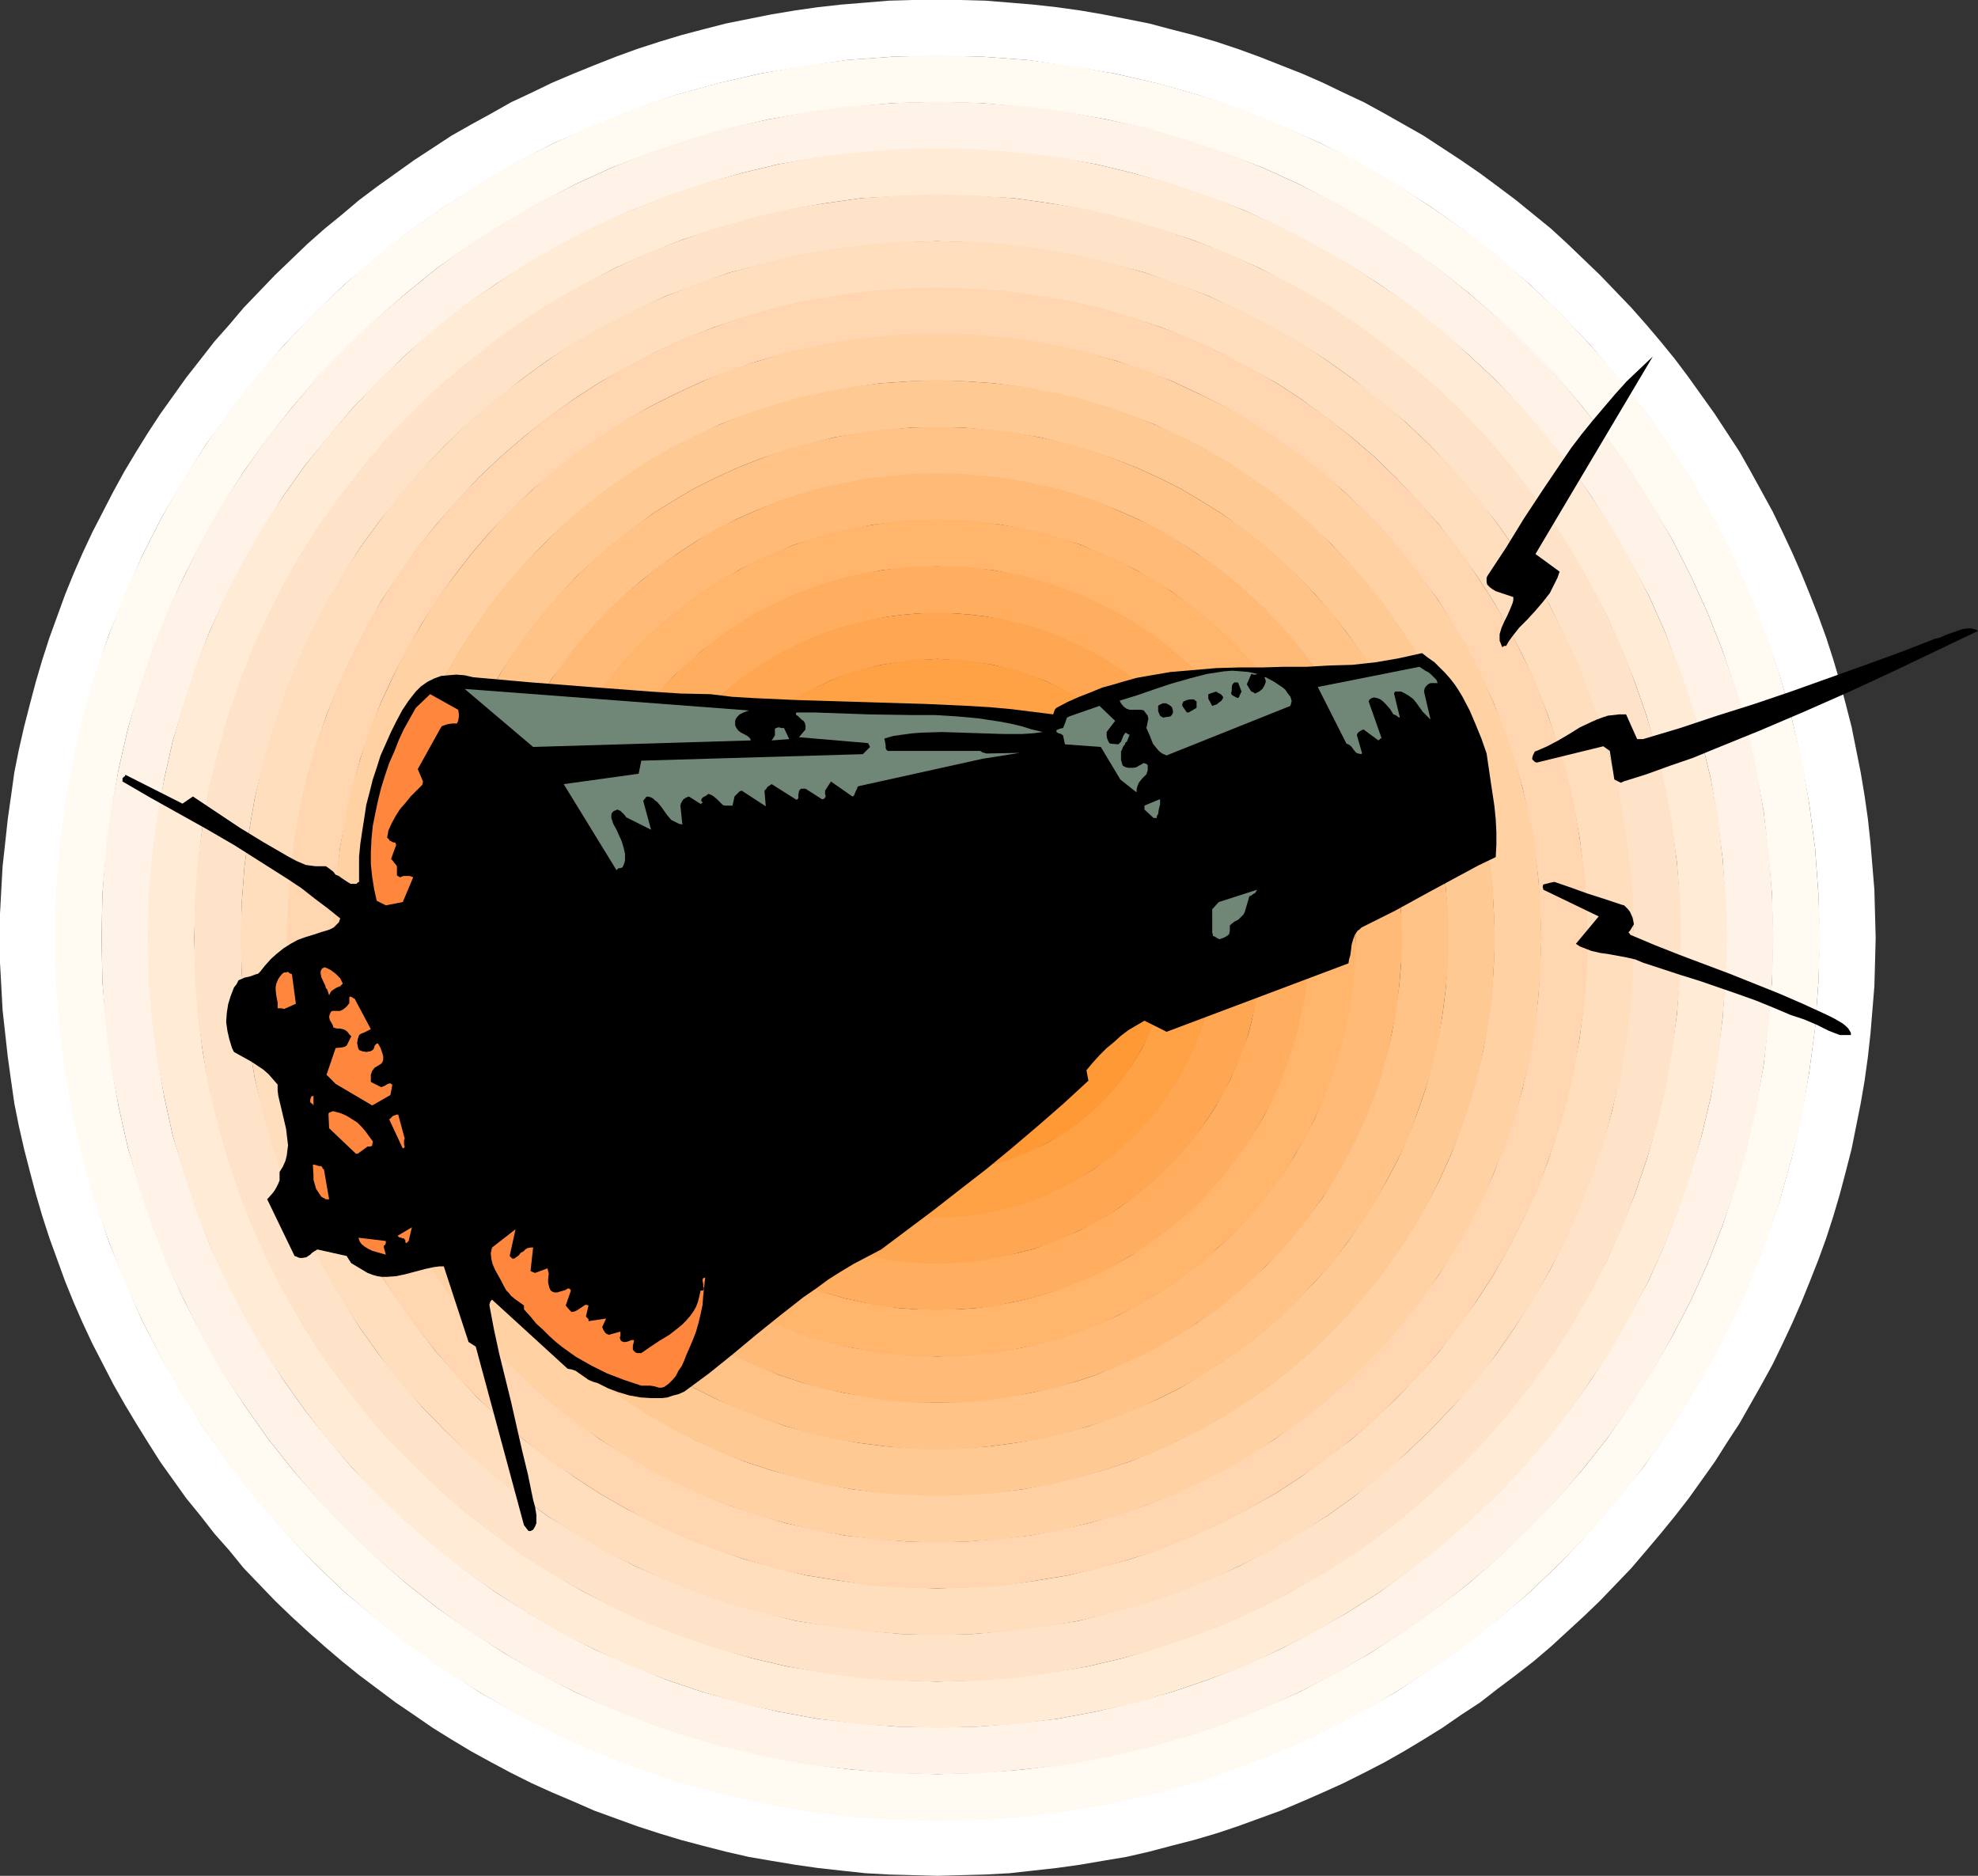 <?xml version="1.0" encoding="UTF-8" standalone="no"?>
<svg
   version="1.0"
   width="129.766mm"
   height="123.059mm"
   id="svg48"
   sodipodi:docname="Space Capsule 02.wmf"
   xmlns:inkscape="http://www.inkscape.org/namespaces/inkscape"
   xmlns:sodipodi="http://sodipodi.sourceforge.net/DTD/sodipodi-0.dtd"
   xmlns="http://www.w3.org/2000/svg"
   xmlns:svg="http://www.w3.org/2000/svg">
  <rect width="100%" height="100%" fill="#333333" stroke="none"/>
  <sodipodi:namedview
     id="namedview48"
     pagecolor="#ffffff"
     bordercolor="#000000"
     borderopacity="0.25"
     inkscape:showpageshadow="2"
     inkscape:pageopacity="0.0"
     inkscape:pagecheckerboard="0"
     inkscape:deskcolor="#d1d1d1"
     inkscape:document-units="mm" />
  <defs
     id="defs1">
    <pattern
       id="WMFhbasepattern"
       patternUnits="userSpaceOnUse"
       width="6"
       height="6"
       x="0"
       y="0" />
  </defs>
  <path
     style="fill:#ffffff;fill-opacity:1;fill-rule:evenodd;stroke:none"
     d="m 232.381,0 h 5.979 l 5.979,0.162 5.979,0.485 5.818,0.485 5.818,0.646 5.818,0.808 5.656,0.97 5.818,1.131 5.656,1.131 5.494,1.454 5.656,1.454 5.494,1.616 5.333,1.778 5.333,1.939 5.333,2.101 5.333,2.101 5.171,2.263 5.01,2.424 5.171,2.424 5.01,2.747 4.848,2.747 4.848,2.747 4.686,3.071 4.686,3.071 4.686,3.232 4.363,3.232 4.525,3.394 4.363,3.555 4.363,3.555 4.04,3.717 4.04,3.879 4.04,3.879 3.878,4.04 3.878,4.04 3.717,4.202 3.555,4.202 3.555,4.363 3.394,4.525 3.232,4.525 3.232,4.525 3.07,4.687 3.07,4.687 2.747,4.848 2.747,5.01 2.747,5.01 2.424,5.01 2.424,5.171 2.262,5.171 2.101,5.171 2.101,5.333 1.939,5.333 1.778,5.495 1.616,5.495 1.454,5.495 1.454,5.656 1.131,5.656 1.131,5.656 0.97,5.818 0.808,5.656 0.646,5.979 0.485,5.818 0.485,5.818 0.162,5.979 0.162,5.979 h -13.898 l -0.323,-11.151 -0.808,-11.151 -1.454,-10.989 -1.939,-10.666 -2.424,-10.666 -2.909,-10.343 -3.555,-10.181 -3.878,-9.858 -4.363,-9.696 -4.848,-9.535 -5.333,-9.212 -5.656,-8.888 -5.979,-8.404 -6.626,-8.242 -6.787,-8.08 -7.272,-7.596 -7.595,-7.272 -7.918,-6.788 -8.403,-6.626 -8.403,-5.979 -8.888,-5.656 -9.211,-5.333 -9.373,-4.848 -9.696,-4.202 -9.858,-4.04 -10.342,-3.555 -10.342,-2.909 -10.504,-2.424 -10.827,-1.778 -10.989,-1.616 -10.989,-0.808 -11.312,-0.162 -11.15,0.162 -11.15,0.808 -10.989,1.616 -10.666,1.778 -10.504,2.424 -10.504,2.909 -10.181,3.555 -9.858,4.04 -9.858,4.202 -9.373,4.848 -9.05,5.333 -8.888,5.656 -8.565,5.979 -8.242,6.626 -8.08,6.788 -7.595,7.272 -7.272,7.596 -6.787,8.08 -6.464,8.242 -6.141,8.404 -5.656,8.888 -5.333,9.212 -4.848,9.535 -4.202,9.696 -4.04,9.858 -3.394,10.181 -2.909,10.343 -2.424,10.666 -1.939,10.666 -1.454,10.989 -0.808,11.151 -0.323,11.151 0.323,11.313 0.808,10.989 1.454,10.989 1.939,10.828 2.424,10.504 2.909,10.343 3.394,10.343 4.04,9.858 4.202,9.696 4.848,9.373 5.333,9.212 5.656,8.888 6.141,8.565 6.464,8.242 6.787,7.919 7.272,7.757 7.595,7.272 8.08,6.787 8.242,6.464 8.565,5.979 8.888,5.818 9.05,5.171 9.373,4.848 9.858,4.363 9.858,3.879 10.181,3.555 10.504,2.909 10.504,2.424 10.666,1.939 10.989,1.454 11.15,0.808 11.15,0.323 11.312,-0.323 10.989,-0.808 10.989,-1.454 10.827,-1.939 10.504,-2.424 10.342,-2.909 10.342,-3.555 9.858,-3.879 9.696,-4.363 9.373,-4.848 9.211,-5.171 8.888,-5.818 8.403,-5.979 8.403,-6.464 7.918,-6.787 7.595,-7.272 7.272,-7.757 6.787,-7.919 6.626,-8.242 5.979,-8.565 5.656,-8.888 5.333,-9.212 4.848,-9.373 4.363,-9.696 3.878,-9.858 3.555,-10.343 2.909,-10.343 2.424,-10.504 1.939,-10.828 1.454,-10.989 0.808,-10.989 0.323,-11.313 h 13.898 l -0.162,6.141 -0.162,5.818 -0.485,5.979 -0.485,5.818 -0.646,5.818 -0.808,5.818 -0.97,5.656 -1.131,5.656 -1.131,5.656 -1.454,5.656 -1.454,5.495 -1.616,5.495 -1.778,5.495 -1.939,5.333 -2.101,5.333 -2.101,5.171 -2.262,5.171 -2.424,5.171 -2.424,5.01 -2.747,5.01 -2.747,4.848 -2.747,4.848 -3.07,4.687 -3.07,4.848 -3.232,4.525 -3.232,4.525 -3.394,4.363 -3.555,4.363 -3.555,4.202 -3.717,4.363 -3.878,4.04 -3.878,4.04 -4.04,3.879 -4.04,3.717 -4.04,3.717 -4.363,3.717 -4.363,3.394 -4.525,3.394 -4.363,3.394 -4.686,3.071 -4.686,3.232 -4.686,2.909 -4.848,2.909 -4.848,2.747 -5.01,2.586 -5.171,2.586 -5.01,2.263 -5.171,2.263 -5.333,2.263 -5.333,1.939 -5.333,1.939 -5.333,1.778 -5.494,1.616 -5.656,1.454 -5.494,1.454 -5.656,1.293 -5.818,0.97 -5.656,0.97 -5.818,0.808 -5.818,0.646 -5.818,0.646 -5.979,0.323 -5.979,0.162 -5.979,0.162 -5.979,-0.162 -5.979,-0.162 -5.818,-0.323 -5.979,-0.646 -5.818,-0.646 -5.656,-0.808 -5.818,-0.97 -5.656,-0.97 -5.656,-1.293 -5.656,-1.454 -5.494,-1.454 -5.333,-1.616 -5.494,-1.778 -5.333,-1.939 -5.333,-1.939 -5.171,-2.263 -5.333,-2.263 -5.01,-2.263 -5.171,-2.586 -4.848,-2.586 -5.01,-2.747 -4.848,-2.909 -4.686,-2.909 -4.686,-3.232 -4.525,-3.071 -4.525,-3.394 -4.525,-3.394 -4.202,-3.394 -4.363,-3.717 -4.202,-3.717 -4.04,-3.717 -4.04,-3.879 -3.878,-4.04 -3.878,-4.04 -3.555,-4.363 -3.717,-4.202 -3.394,-4.363 -3.555,-4.363 -3.232,-4.525 -3.232,-4.525 -3.07,-4.848 -2.909,-4.687 -2.909,-4.848 -2.747,-4.848 -2.586,-5.01 -2.586,-5.01 -2.424,-5.171 -2.262,-5.171 -2.101,-5.171 -1.939,-5.333 -1.939,-5.333 -1.778,-5.495 L 8.888,296.065 7.434,290.57 5.979,284.914 4.686,279.257 3.555,273.601 2.747,267.945 1.939,262.127 1.293,256.309 0.646,250.491 0.323,244.512 0,238.694 v -6.141 -5.979 l 0.323,-5.979 0.323,-5.818 0.646,-5.818 0.646,-5.979 0.808,-5.656 0.808,-5.818 1.131,-5.656 1.293,-5.656 1.454,-5.656 1.454,-5.495 1.616,-5.495 1.778,-5.495 1.939,-5.333 1.939,-5.333 2.101,-5.171 2.262,-5.171 2.424,-5.171 2.586,-5.01 2.586,-5.01 2.747,-5.01 2.909,-4.848 2.909,-4.687 3.07,-4.687 3.232,-4.525 3.232,-4.525 3.555,-4.525 3.394,-4.363 3.717,-4.202 3.555,-4.202 3.878,-4.04 3.878,-4.04 4.04,-3.879 4.04,-3.879 4.202,-3.717 4.363,-3.555 4.202,-3.555 4.525,-3.394 4.525,-3.232 4.525,-3.232 4.686,-3.071 4.686,-3.071 4.848,-2.747 5.01,-2.747 4.848,-2.747 5.171,-2.424 5.01,-2.424 5.333,-2.263 5.171,-2.101 5.333,-2.101 5.333,-1.939 5.494,-1.778 5.333,-1.616 5.494,-1.454 5.656,-1.454 5.656,-1.131 5.656,-1.131 5.818,-0.97 5.656,-0.808 5.818,-0.646 5.979,-0.485 5.818,-0.485 L 226.401,0 Z"
     id="path1" />
  <path
     style="fill:#fffaf2;fill-opacity:1;fill-rule:evenodd;stroke:none"
     d="m 451.348,232.553 -0.485,-11.151 -0.808,-11.151 -1.454,-10.989 -1.778,-10.666 -2.586,-10.666 -2.909,-10.504 -3.394,-10.02 -3.878,-10.02 -4.363,-9.535 -4.848,-9.535 -5.333,-9.212 -5.656,-8.888 -6.141,-8.565 -6.464,-8.242 -6.949,-7.919 -7.272,-7.757 -7.595,-7.111 -7.757,-6.949 -8.403,-6.464 -8.565,-5.979 -8.888,-5.818 -9.05,-5.333 -9.534,-4.687 -9.696,-4.363 -9.858,-4.04 -10.181,-3.394 -10.342,-2.909 -10.666,-2.424 -10.827,-1.939 -10.827,-1.454 -11.15,-0.808 -11.312,-0.323 -11.15,0.323 -11.312,0.808 -10.827,1.454 -10.666,1.939 -10.666,2.424 -10.504,2.909 -10.019,3.394 -10.019,4.04 -9.696,4.363 -9.373,4.687 -9.05,5.333 -9.05,5.818 -8.565,5.979 -8.242,6.464 -7.918,6.949 -7.595,7.111 -7.272,7.757 -6.949,7.919 -6.464,8.242 -5.979,8.565 -5.818,8.888 -5.171,9.212 -4.848,9.535 -4.363,9.535 -3.878,10.02 -3.555,10.02 -2.909,10.504 -2.424,10.666 -1.939,10.666 -1.454,10.989 -0.808,11.151 -0.323,11.151 0.323,11.313 0.808,11.151 1.454,10.828 1.939,10.828 2.424,10.666 2.909,10.343 3.555,10.181 3.878,9.858 4.363,9.696 4.848,9.535 5.171,9.05 5.818,9.05 5.979,8.404 6.464,8.404 6.949,7.919 7.272,7.596 7.595,7.272 7.918,6.787 8.242,6.626 8.565,5.979 9.05,5.656 9.05,5.333 9.373,4.848 9.696,4.363 10.019,3.879 10.019,3.555 10.504,2.909 10.666,2.424 10.666,1.939 10.827,1.454 11.312,0.808 11.15,0.323 11.312,-0.323 11.15,-0.808 10.827,-1.454 10.827,-1.939 10.666,-2.424 10.342,-2.909 10.181,-3.555 9.858,-3.879 9.696,-4.363 9.534,-4.848 9.05,-5.333 8.888,-5.656 8.565,-5.979 8.403,-6.626 7.757,-6.787 7.595,-7.272 7.272,-7.596 6.949,-7.919 6.464,-8.404 6.141,-8.404 5.656,-9.05 5.333,-9.05 4.848,-9.535 4.363,-9.696 3.878,-9.858 3.394,-10.181 2.909,-10.343 2.586,-10.666 1.778,-10.828 1.454,-10.828 0.808,-11.151 0.485,-11.313 H 439.551 l -0.162,-10.666 -0.97,-10.504 -1.131,-10.343 -1.939,-10.343 -2.262,-9.858 -2.747,-9.858 -3.232,-9.696 -3.717,-9.373 -4.202,-9.212 -4.525,-8.888 -5.171,-8.727 -5.333,-8.404 -5.656,-8.08 -6.141,-7.757 -6.464,-7.596 -7.11,-7.111 -7.11,-6.949 -7.434,-6.464 -7.918,-6.303 -8.08,-5.656 -8.403,-5.333 -8.726,-5.01 -8.888,-4.687 -9.211,-4.202 -9.373,-3.555 -9.696,-3.232 -9.696,-2.909 -10.019,-2.263 -10.181,-1.778 -10.504,-1.293 -10.504,-0.97 -10.666,-0.162 -10.666,0.162 -10.504,0.97 -10.342,1.293 -10.181,1.778 -10.019,2.263 -9.858,2.909 -9.696,3.232 -9.373,3.555 -9.211,4.202 -8.888,4.687 -8.726,5.01 -8.403,5.333 -8.08,5.656 -7.757,6.303 -7.434,6.464 -7.272,6.949 -6.949,7.111 -6.464,7.596 -6.141,7.757 -5.818,8.08 -5.333,8.404 -5.01,8.727 -4.525,8.888 -4.202,9.212 -3.717,9.373 -3.232,9.696 -2.909,9.858 -2.262,9.858 -1.778,10.343 -1.293,10.343 -0.97,10.504 -0.162,10.666 0.162,10.666 0.97,10.504 1.293,10.504 1.778,10.181 2.262,10.02 2.909,9.696 3.232,9.696 3.717,9.535 4.202,9.212 4.525,8.727 5.01,8.888 5.333,8.242 5.818,8.242 6.141,7.757 6.464,7.434 6.949,7.272 7.272,6.949 7.434,6.464 7.757,6.141 8.08,5.656 8.403,5.495 8.726,5.01 8.888,4.687 9.211,4.04 9.373,3.717 9.696,3.232 9.858,2.747 10.019,2.263 10.181,1.939 10.342,1.293 10.504,0.808 10.666,0.323 10.666,-0.323 10.504,-0.808 10.504,-1.293 10.181,-1.939 10.019,-2.263 9.696,-2.747 9.696,-3.232 9.373,-3.717 9.211,-4.04 8.888,-4.687 8.726,-5.01 8.403,-5.495 8.08,-5.656 7.918,-6.141 7.434,-6.464 7.11,-6.949 7.11,-7.272 6.464,-7.434 6.141,-7.757 5.656,-8.242 5.333,-8.242 5.171,-8.888 4.525,-8.727 4.202,-9.212 3.717,-9.535 3.232,-9.696 2.747,-9.696 2.262,-10.02 1.939,-10.181 1.131,-10.504 0.97,-10.504 0.162,-10.666 z"
     id="path2" />
  <path
     style="fill:#fff2e6;fill-opacity:1;fill-rule:evenodd;stroke:none"
     d="m 439.713,232.553 -0.323,-10.666 -0.808,-10.504 -1.293,-10.343 -1.778,-10.343 -2.262,-9.858 -2.747,-9.858 -3.394,-9.696 -3.717,-9.373 -4.202,-9.212 -4.525,-8.888 -5.01,-8.727 -5.333,-8.404 -5.818,-8.242 -6.141,-7.596 -6.464,-7.757 -6.949,-7.111 -7.11,-6.788 -7.595,-6.464 -7.757,-6.303 -8.242,-5.818 -8.403,-5.333 -8.726,-5.01 -8.888,-4.525 -9.211,-4.202 -9.373,-3.717 -9.696,-3.232 -9.696,-2.909 -10.019,-2.101 -10.181,-1.939 -10.504,-1.293 -10.504,-0.808 -10.666,-0.323 -10.666,0.323 -10.504,0.808 -10.342,1.293 -10.181,1.939 -10.019,2.101 -9.858,2.909 -9.696,3.232 -9.373,3.717 -9.211,4.202 -8.888,4.525 -8.726,5.01 -8.403,5.333 -8.08,5.818 -7.757,6.303 -7.595,6.464 -7.272,6.788 -6.787,7.111 -6.464,7.757 -6.141,7.596 -5.818,8.242 -5.494,8.404 -5.01,8.727 -4.363,8.888 -4.363,9.212 -3.717,9.373 -3.232,9.696 -2.747,9.858 -2.262,9.858 -1.939,10.343 -1.293,10.343 -0.808,10.504 -0.162,10.666 0.162,10.666 0.808,10.504 1.293,10.504 1.939,10.181 2.262,10.02 2.747,9.696 3.232,9.696 3.717,9.535 4.363,9.212 4.363,8.727 5.01,8.888 5.494,8.242 5.818,8.242 6.141,7.757 6.464,7.596 6.787,7.111 7.272,6.949 7.595,6.464 7.757,6.141 8.08,5.818 8.403,5.333 8.726,5.171 8.888,4.525 9.211,4.202 9.373,3.717 9.696,3.232 9.858,2.747 10.019,2.263 10.181,1.939 10.342,1.131 10.504,0.97 10.666,0.162 10.666,-0.162 10.504,-0.97 10.504,-1.131 10.181,-1.939 10.019,-2.263 9.696,-2.747 9.696,-3.232 9.373,-3.717 9.211,-4.202 8.888,-4.525 8.726,-5.171 8.403,-5.333 8.242,-5.818 7.757,-6.141 7.595,-6.464 7.11,-6.949 6.949,-7.111 6.464,-7.596 6.141,-7.757 5.818,-8.242 5.333,-8.242 5.01,-8.888 4.525,-8.727 4.202,-9.212 3.717,-9.535 3.394,-9.696 2.747,-9.696 2.262,-10.02 1.778,-10.181 1.293,-10.504 0.808,-10.504 0.323,-10.666 h -11.635 l -0.323,-10.02 -0.646,-9.858 -1.293,-9.858 -1.616,-9.696 -2.262,-9.373 -2.747,-9.373 -3.07,-9.05 -3.394,-8.888 -3.878,-8.727 -4.525,-8.404 -4.686,-8.08 -5.01,-8.08 -5.494,-7.757 -5.818,-7.111 -6.141,-7.272 -6.302,-6.788 -6.949,-6.464 -7.11,-6.141 -7.272,-5.818 -7.757,-5.495 -7.918,-5.01 -8.242,-4.687 -8.403,-4.363 -8.565,-4.04 -9.05,-3.394 -9.05,-3.071 -9.373,-2.747 -9.373,-2.263 -9.534,-1.616 -10.019,-1.131 -9.696,-0.808 -10.181,-0.162 -10.019,0.162 -9.858,0.808 -9.858,1.131 -9.696,1.616 -9.373,2.263 -9.373,2.747 -9.05,3.071 -8.726,3.394 -8.888,4.04 -8.403,4.363 -8.08,4.687 -7.918,5.01 -7.918,5.495 -7.11,5.818 -7.272,6.141 -6.626,6.464 -6.626,6.788 -6.141,7.272 -5.818,7.111 -5.494,7.757 -5.01,8.08 -4.686,8.08 -4.363,8.404 -4.04,8.727 -3.394,8.888 -2.909,9.05 -2.909,9.373 -2.101,9.373 -1.616,9.696 -1.293,9.858 -0.808,9.858 -0.162,10.02 0.162,10.181 0.808,9.858 1.293,9.858 1.616,9.535 2.101,9.535 2.909,9.212 2.909,9.05 3.394,8.888 4.04,8.727 4.363,8.404 4.686,8.242 5.01,7.919 5.494,7.757 5.818,7.272 6.141,7.272 6.626,6.626 6.626,6.464 7.272,6.141 7.11,5.818 7.918,5.656 7.918,5.01 8.08,4.687 8.403,4.363 8.888,3.879 8.726,3.555 9.05,3.071 9.373,2.586 9.373,2.263 9.696,1.778 9.858,1.131 9.858,0.808 10.019,0.162 10.181,-0.162 9.696,-0.808 10.019,-1.131 9.534,-1.778 9.373,-2.263 9.373,-2.586 9.05,-3.071 9.05,-3.555 8.565,-3.879 8.403,-4.363 8.242,-4.687 7.918,-5.01 7.757,-5.656 7.272,-5.818 7.11,-6.141 6.949,-6.464 6.302,-6.626 6.141,-7.272 5.818,-7.272 5.494,-7.757 5.01,-7.919 4.686,-8.242 4.525,-8.404 3.878,-8.727 3.394,-8.888 3.07,-9.05 2.747,-9.212 2.262,-9.535 1.616,-9.535 1.293,-9.858 0.646,-9.858 0.323,-10.181 z"
     id="path3" />
  <path
     style="fill:#ffebd6;fill-opacity:1;fill-rule:evenodd;stroke:none"
     d="m 428.24,232.553 -0.323,-10.02 -0.808,-9.858 -1.131,-9.858 -1.778,-9.696 -2.262,-9.373 -2.586,-9.373 -3.07,-9.05 -3.555,-8.888 -3.878,-8.727 -4.363,-8.404 -4.686,-8.242 -5.171,-7.919 -5.333,-7.757 -5.818,-7.272 -6.141,-7.111 -6.464,-6.788 -6.949,-6.464 -6.949,-6.303 -7.434,-5.818 -7.757,-5.333 -7.918,-5.171 -8.242,-4.687 -8.403,-4.363 -8.565,-3.879 -9.05,-3.555 -9.05,-3.071 -9.373,-2.586 -9.373,-2.263 -9.534,-1.778 -10.019,-1.131 -9.696,-0.808 -10.181,-0.162 -10.019,0.162 -9.858,0.808 -9.858,1.131 -9.696,1.778 -9.373,2.263 -9.373,2.586 -9.05,3.071 -8.888,3.555 -8.726,3.879 -8.403,4.363 -8.242,4.687 -7.757,5.171 -7.918,5.333 -7.272,5.818 -7.11,6.303 -6.787,6.464 -6.464,6.788 -6.141,7.111 -5.818,7.272 -5.494,7.757 -5.171,7.919 -4.686,8.242 -4.363,8.404 -3.878,8.727 -3.555,8.888 -2.909,9.05 -2.747,9.373 -2.101,9.373 -1.778,9.696 -1.293,9.858 -0.808,9.858 -0.162,10.02 0.162,10.181 0.808,9.858 1.293,9.858 1.778,9.535 2.101,9.535 2.747,9.212 2.909,9.05 3.555,9.05 3.878,8.565 4.363,8.404 4.686,8.404 5.171,7.757 5.494,7.757 5.818,7.434 6.141,7.111 6.464,6.788 6.787,6.464 7.11,6.141 7.272,5.818 7.918,5.495 7.757,5.01 8.242,4.848 8.403,4.202 8.726,4.04 8.888,3.394 9.05,3.071 9.373,2.747 9.373,2.101 9.696,1.778 9.858,1.293 9.858,0.646 10.019,0.323 10.181,-0.323 9.696,-0.646 10.019,-1.293 9.534,-1.778 9.373,-2.101 9.373,-2.747 9.05,-3.071 9.05,-3.394 8.565,-4.04 8.403,-4.202 8.242,-4.848 7.918,-5.01 7.757,-5.495 7.434,-5.818 6.949,-6.141 6.949,-6.464 6.464,-6.788 6.141,-7.111 5.818,-7.434 5.333,-7.757 5.171,-7.757 4.686,-8.404 4.363,-8.404 3.878,-8.565 3.555,-9.05 3.07,-9.05 2.586,-9.212 2.262,-9.535 1.778,-9.535 1.131,-9.858 0.808,-9.858 0.323,-10.181 h -11.635 l -0.162,-9.535 -0.646,-9.212 -1.293,-9.212 -1.616,-9.05 -2.101,-9.05 -2.424,-8.727 -2.909,-8.404 -3.394,-8.565 -3.555,-7.919 -4.202,-8.08 -4.363,-7.596 -4.848,-7.596 -5.171,-7.111 -5.494,-7.111 -5.656,-6.626 -6.141,-6.464 -6.464,-6.141 -6.626,-5.656 -6.949,-5.495 -7.272,-5.171 -7.434,-4.848 -7.757,-4.363 -7.918,-4.202 -8.08,-3.555 -8.403,-3.394 -8.565,-2.747 -8.726,-2.586 -8.888,-2.101 -9.05,-1.616 -9.211,-1.293 -9.373,-0.485 -9.534,-0.323 -9.534,0.323 -9.211,0.485 -9.211,1.293 -9.05,1.616 -9.05,2.101 -8.726,2.586 -8.565,2.747 -8.403,3.394 -8.08,3.555 -7.918,4.202 -7.757,4.363 -7.434,4.848 -7.11,5.171 -7.11,5.495 -6.626,5.656 -6.302,6.141 -6.302,6.464 -5.656,6.626 -5.494,7.111 -5.171,7.111 -4.848,7.596 -4.363,7.596 -4.04,8.08 -3.717,7.919 -3.232,8.565 -2.909,8.404 -2.424,8.727 -2.262,9.05 -1.616,9.05 -1.131,9.212 -0.646,9.212 -0.323,9.535 0.323,9.535 0.646,9.373 1.131,9.212 1.616,9.05 2.262,9.05 2.424,8.565 2.909,8.565 3.232,8.404 3.717,8.08 4.04,7.919 4.363,7.757 4.848,7.596 5.171,7.111 5.494,6.949 5.656,6.787 6.302,6.303 6.302,6.141 6.626,5.818 7.11,5.495 7.11,5.171 7.434,4.687 7.757,4.525 7.918,4.04 8.08,3.717 8.403,3.232 8.565,2.909 8.726,2.586 9.05,2.101 9.05,1.454 9.211,1.293 9.211,0.646 9.534,0.323 9.534,-0.323 9.373,-0.646 9.211,-1.293 9.05,-1.454 8.888,-2.101 8.726,-2.586 8.565,-2.909 8.403,-3.232 8.08,-3.717 7.918,-4.04 7.757,-4.525 7.434,-4.687 7.272,-5.171 6.949,-5.495 6.626,-5.818 6.464,-6.141 6.141,-6.303 5.656,-6.787 5.494,-6.949 5.171,-7.111 4.848,-7.596 4.363,-7.757 4.202,-7.919 3.555,-8.08 3.394,-8.404 2.909,-8.565 2.424,-8.565 2.101,-9.05 1.616,-9.05 1.293,-9.212 0.646,-9.373 0.162,-9.535 z"
     id="path4" />
  <path
     style="fill:#ffe3c9;fill-opacity:1;fill-rule:evenodd;stroke:none"
     d="m 416.766,232.553 -0.162,-9.535 -0.808,-9.212 -1.131,-9.212 -1.616,-9.05 -2.101,-9.05 -2.586,-8.727 -2.909,-8.404 -3.232,-8.565 -3.717,-8.08 -4.04,-7.919 -4.363,-7.757 -4.848,-7.596 -5.171,-7.111 -5.494,-6.949 -5.818,-6.788 -5.979,-6.303 -6.464,-6.141 -6.787,-5.818 -6.787,-5.495 -7.272,-5.171 -7.434,-4.848 -7.757,-4.363 -8.08,-4.04 -8.08,-3.717 -8.403,-3.232 -8.565,-2.909 -8.726,-2.586 -8.888,-2.101 -9.05,-1.454 -9.211,-1.293 -9.373,-0.646 -9.534,-0.323 -9.534,0.323 -9.211,0.646 -9.211,1.293 -9.05,1.454 -9.05,2.101 -8.726,2.586 -8.565,2.909 -8.403,3.232 -8.08,3.717 -7.918,4.04 -7.757,4.363 -7.595,4.848 -7.11,5.171 -6.949,5.495 -6.787,5.818 -6.302,6.141 -6.141,6.303 -5.818,6.788 -5.333,6.949 -5.333,7.111 -4.686,7.596 -4.525,7.757 -4.04,7.919 -3.717,8.08 -3.232,8.565 -2.909,8.404 -2.424,8.727 -2.262,9.05 -1.454,9.05 -1.293,9.212 -0.646,9.212 -0.162,9.535 0.162,9.535 0.646,9.373 1.293,9.212 1.454,9.05 2.262,9.05 2.424,8.565 2.909,8.565 3.232,8.404 3.717,8.242 4.04,7.919 4.525,7.757 4.686,7.434 5.333,7.272 5.333,6.949 5.818,6.788 6.141,6.303 6.302,5.979 6.787,5.979 6.949,5.333 7.11,5.333 7.595,4.687 7.757,4.363 7.918,4.202 8.08,3.717 8.403,3.232 8.565,2.909 8.726,2.424 9.05,2.101 9.05,1.616 9.211,1.293 9.211,0.646 9.534,0.162 9.534,-0.162 9.373,-0.646 9.211,-1.293 9.05,-1.616 8.888,-2.101 8.726,-2.424 8.565,-2.909 8.403,-3.232 8.08,-3.717 8.08,-4.202 7.757,-4.363 7.434,-4.687 7.272,-5.333 6.787,-5.333 6.787,-5.979 6.464,-5.979 5.979,-6.303 5.818,-6.788 5.494,-6.949 5.171,-7.272 4.848,-7.434 4.363,-7.757 4.04,-7.919 3.717,-8.242 3.232,-8.404 2.909,-8.565 2.586,-8.565 2.101,-9.05 1.616,-9.05 1.131,-9.212 0.808,-9.373 0.162,-9.535 h -11.635 l -0.323,-8.888 -0.646,-8.727 -1.131,-8.727 -1.454,-8.404 -1.939,-8.404 -2.262,-8.08 -2.909,-8.08 -2.909,-7.919 -3.555,-7.596 -3.717,-7.596 -4.202,-7.111 -4.525,-7.111 -4.686,-6.626 -5.171,-6.464 -5.494,-6.303 -5.656,-6.141 -5.979,-5.656 -6.464,-5.333 -6.302,-5.171 -6.787,-4.848 -7.11,-4.525 -7.11,-4.04 -7.595,-3.879 -7.595,-3.555 -7.757,-2.909 -8.08,-2.909 -8.242,-2.101 -8.242,-2.101 -8.565,-1.454 -8.565,-1.131 -8.888,-0.646 -8.888,-0.323 -8.888,0.323 -8.726,0.646 -8.726,1.131 -8.565,1.454 -8.242,2.101 -8.242,2.101 -7.918,2.909 -7.918,2.909 -7.595,3.555 -7.595,3.879 -7.11,4.04 -7.11,4.525 -6.626,4.848 -6.464,5.171 -6.302,5.333 -5.979,5.656 -5.818,6.141 -5.333,6.303 -5.171,6.464 -4.848,6.626 -4.363,7.111 -4.202,7.111 -3.878,7.596 -3.394,7.596 -3.07,7.919 -2.747,8.08 -2.262,8.08 -2.101,8.404 -1.454,8.404 -1.131,8.727 -0.646,8.727 -0.162,8.888 0.162,8.888 0.646,8.888 1.131,8.565 1.454,8.565 2.101,8.242 2.262,8.242 2.747,8.08 3.07,7.757 3.394,7.757 3.878,7.434 4.202,7.111 4.363,7.111 4.848,6.788 5.171,6.464 5.333,6.303 5.818,5.979 5.979,5.656 6.302,5.495 6.464,5.171 6.626,4.848 7.11,4.363 7.11,4.202 7.595,3.879 7.595,3.394 7.918,3.071 7.918,2.747 8.242,2.263 8.242,2.101 8.565,1.293 8.726,1.131 8.726,0.808 8.888,0.162 8.888,-0.162 8.888,-0.808 8.565,-1.131 8.565,-1.293 8.242,-2.101 8.242,-2.263 8.08,-2.747 7.757,-3.071 7.595,-3.394 7.595,-3.879 7.11,-4.202 7.11,-4.363 6.787,-4.848 6.302,-5.171 6.464,-5.495 5.979,-5.656 5.656,-5.979 5.494,-6.303 5.171,-6.464 4.686,-6.788 4.525,-7.111 4.202,-7.111 3.717,-7.434 3.555,-7.757 2.909,-7.757 2.909,-8.08 2.262,-8.242 1.939,-8.242 1.454,-8.565 1.131,-8.565 0.646,-8.888 0.323,-8.888 z"
     id="path5" />
  <path
     style="fill:#ffdebd;fill-opacity:1;fill-rule:evenodd;stroke:none"
     d="m 405.131,232.553 -0.162,-8.888 -0.646,-8.727 -1.131,-8.727 -1.454,-8.404 -2.101,-8.404 -2.101,-8.08 -2.909,-8.08 -2.909,-7.919 -3.555,-7.596 -3.878,-7.596 -4.04,-7.111 -4.686,-7.111 -4.686,-6.626 -5.01,-6.626 -5.656,-6.303 -5.656,-5.979 -5.979,-5.656 -6.302,-5.495 -6.464,-5.01 -6.787,-4.848 -7.11,-4.687 -7.11,-4.04 -7.595,-3.879 -7.595,-3.394 -7.757,-3.071 -8.08,-2.747 -8.242,-2.263 -8.242,-2.101 -8.565,-1.454 -8.565,-1.131 -8.888,-0.646 -8.888,-0.162 -8.888,0.162 -8.726,0.646 -8.726,1.131 -8.565,1.454 -8.242,2.101 -8.242,2.263 -7.918,2.747 -7.918,3.071 -7.595,3.394 -7.595,3.879 -7.11,4.04 -7.11,4.687 -6.626,4.848 -6.626,5.01 -6.302,5.495 -5.818,5.656 -5.818,5.979 -5.494,6.303 -5.01,6.626 -4.848,6.626 -4.525,7.111 -4.202,7.111 -3.878,7.596 -3.394,7.596 -3.07,7.919 -2.747,8.08 -2.262,8.08 -1.939,8.404 -1.454,8.404 -1.131,8.727 -0.646,8.727 -0.323,8.888 0.323,8.888 0.646,8.888 1.131,8.565 1.454,8.565 1.939,8.242 2.262,8.242 2.747,8.08 3.07,7.757 3.394,7.757 3.878,7.434 4.202,7.111 4.525,7.111 4.848,6.788 5.01,6.626 5.494,6.141 5.818,5.979 5.818,5.656 6.302,5.656 6.626,5.01 6.626,4.848 7.11,4.525 7.11,4.202 7.595,3.717 7.595,3.555 7.918,3.071 7.918,2.747 8.242,2.263 8.242,1.939 8.565,1.454 8.726,1.131 8.726,0.646 8.888,0.323 8.888,-0.323 8.888,-0.646 8.565,-1.131 8.565,-1.454 8.242,-1.939 8.242,-2.263 8.08,-2.747 7.757,-3.071 7.595,-3.555 7.595,-3.717 7.11,-4.202 7.11,-4.525 6.787,-4.848 6.464,-5.01 6.302,-5.656 5.979,-5.656 5.656,-5.979 5.656,-6.141 5.01,-6.626 4.686,-6.788 4.686,-7.111 4.04,-7.111 3.878,-7.434 3.555,-7.757 2.909,-7.757 2.909,-8.08 2.101,-8.242 2.101,-8.242 1.454,-8.565 1.131,-8.565 0.646,-8.888 0.162,-8.888 h -11.635 l -0.162,-8.242 -0.646,-8.242 -0.97,-8.08 -1.454,-7.919 -1.778,-7.757 -2.262,-7.757 -2.424,-7.272 -2.909,-7.434 -3.232,-7.111 -3.555,-6.949 -3.878,-6.787 -4.202,-6.464 -4.525,-6.303 -4.686,-6.141 -5.171,-5.818 -5.333,-5.656 -5.494,-5.333 -5.818,-5.01 -6.302,-4.848 -6.141,-4.525 -6.464,-4.202 -6.949,-3.717 -6.949,-3.717 -7.11,-3.232 -7.272,-2.909 -7.434,-2.424 -7.757,-2.263 -7.757,-1.778 -7.918,-1.293 -8.08,-1.131 -8.242,-0.485 -8.242,-0.323 -8.242,0.323 -8.242,0.485 -7.918,1.131 -8.08,1.293 -7.757,1.778 -7.757,2.263 -7.272,2.424 -7.434,2.909 -7.11,3.232 -6.949,3.717 -6.787,3.717 -6.464,4.202 -6.302,4.525 -6.141,4.848 -5.818,5.01 -5.656,5.333 -5.171,5.656 -5.171,5.818 -4.848,6.141 -4.363,6.303 -4.363,6.464 -3.717,6.787 -3.555,6.949 -3.232,7.111 -3.07,7.434 -2.424,7.272 -2.262,7.757 -1.778,7.757 -1.293,7.919 -1.131,8.08 -0.485,8.242 -0.323,8.242 0.323,8.404 0.485,8.08 1.131,8.08 1.293,7.919 1.778,7.757 2.262,7.757 2.424,7.434 3.07,7.434 3.232,6.949 3.555,6.949 3.717,6.949 4.363,6.464 4.363,6.141 4.848,6.303 5.171,5.818 5.171,5.656 5.656,5.171 5.818,5.171 6.141,4.687 6.302,4.525 6.464,4.202 6.787,3.879 6.949,3.555 7.11,3.232 7.434,2.909 7.272,2.586 7.757,2.101 7.757,1.939 8.08,1.293 7.918,1.131 8.242,0.485 8.242,0.323 8.242,-0.323 8.242,-0.485 8.08,-1.131 7.918,-1.293 7.757,-1.939 7.757,-2.101 7.434,-2.586 7.272,-2.909 7.11,-3.232 6.949,-3.555 6.949,-3.879 6.464,-4.202 6.141,-4.525 6.302,-4.687 5.818,-5.171 5.494,-5.171 5.333,-5.656 5.171,-5.818 4.686,-6.303 4.525,-6.141 4.202,-6.464 3.878,-6.949 3.555,-6.949 3.232,-6.949 2.909,-7.434 2.424,-7.434 2.262,-7.757 1.778,-7.757 1.454,-7.919 0.97,-8.08 0.646,-8.08 0.162,-8.404 z"
     id="path6" />
  <path
     style="fill:#ffd6b0;fill-opacity:1;fill-rule:evenodd;stroke:none"
     d="m 393.657,232.553 -0.162,-8.242 -0.646,-8.242 -1.131,-8.08 -1.293,-7.919 -1.778,-7.757 -2.262,-7.757 -2.586,-7.272 -2.747,-7.434 -3.394,-7.111 -3.555,-7.111 -3.878,-6.626 -4.202,-6.464 -4.363,-6.464 -4.848,-5.979 -5.01,-5.818 -5.494,-5.656 -5.494,-5.333 -5.818,-5.01 -6.141,-4.848 -6.302,-4.525 -6.464,-4.202 -6.787,-3.879 -6.949,-3.555 -7.272,-3.394 -7.272,-2.747 -7.434,-2.586 -7.757,-2.263 -7.757,-1.778 -7.918,-1.293 -8.08,-1.131 -8.242,-0.485 -8.242,-0.323 -8.242,0.323 -8.242,0.485 -7.918,1.131 -8.08,1.293 -7.757,1.778 -7.757,2.263 -7.272,2.586 -7.434,2.747 -7.272,3.394 -6.787,3.555 -6.787,3.879 -6.464,4.202 -6.464,4.525 -5.979,4.848 -5.818,5.01 -5.656,5.333 -5.333,5.656 -5.01,5.818 -4.848,5.979 -4.525,6.464 -4.202,6.464 -3.878,6.626 -3.555,7.111 -3.232,7.111 -2.909,7.434 -2.586,7.272 -2.262,7.757 -1.778,7.757 -1.293,7.919 -1.131,8.08 -0.485,8.242 -0.323,8.242 0.323,8.404 0.485,8.08 1.131,8.08 1.293,7.919 1.778,7.757 2.262,7.757 2.586,7.434 2.909,7.434 3.232,7.111 3.555,6.949 3.878,6.787 4.202,6.464 4.525,6.303 4.848,6.141 5.01,5.818 5.333,5.656 5.656,5.333 5.818,5.01 5.979,4.848 6.464,4.363 6.464,4.202 6.787,3.879 6.787,3.717 7.272,3.232 7.434,2.909 7.272,2.424 7.757,2.263 7.757,1.778 8.08,1.293 7.918,1.293 8.242,0.485 8.242,0.162 8.242,-0.162 8.242,-0.485 8.08,-1.293 7.918,-1.293 7.757,-1.778 7.757,-2.263 7.434,-2.424 7.272,-2.909 7.272,-3.232 6.949,-3.717 6.787,-3.879 6.464,-4.202 6.302,-4.363 6.141,-4.848 5.818,-5.01 5.494,-5.333 5.494,-5.656 5.01,-5.818 4.848,-6.141 4.363,-6.303 4.202,-6.464 3.878,-6.787 3.555,-6.949 3.394,-7.111 2.747,-7.434 2.586,-7.434 2.262,-7.757 1.778,-7.757 1.293,-7.919 1.131,-8.08 0.646,-8.08 0.162,-8.404 h -11.474 l -0.323,-7.596 -0.485,-7.596 -0.97,-7.434 -1.293,-7.434 -1.616,-7.272 -2.101,-7.111 -2.424,-6.949 -2.586,-6.788 -3.07,-6.626 -3.232,-6.464 -3.717,-6.303 -3.717,-6.141 -4.363,-5.818 -4.363,-5.656 -4.686,-5.495 -5.01,-5.171 -5.171,-5.01 -5.494,-4.687 -5.656,-4.363 -5.818,-4.202 -6.141,-3.879 -6.302,-3.717 -6.464,-3.232 -6.464,-3.071 -6.949,-2.586 -6.787,-2.424 -7.11,-1.939 -7.272,-1.616 -7.434,-1.454 -7.434,-0.808 -7.595,-0.646 -7.757,-0.162 -7.757,0.162 -7.434,0.646 -7.595,0.808 -7.272,1.454 -7.434,1.616 -6.949,1.939 -6.949,2.424 -6.787,2.586 -6.626,3.071 -6.464,3.232 -6.302,3.717 -6.141,3.879 -5.818,4.202 -5.494,4.363 -5.656,4.687 -5.01,5.01 -5.171,5.171 -4.686,5.495 -4.363,5.656 -4.202,5.818 -3.878,6.141 -3.555,6.303 -3.394,6.464 -3.07,6.626 -2.586,6.788 -2.424,6.949 -1.939,7.111 -1.616,7.272 -1.454,7.434 -0.808,7.434 -0.646,7.596 -0.162,7.596 0.162,7.757 0.646,7.434 0.808,7.596 1.454,7.434 1.616,7.272 1.939,7.111 2.424,6.949 2.586,6.787 3.07,6.626 3.394,6.303 3.555,6.303 3.878,6.141 4.202,5.818 4.363,5.656 4.686,5.495 5.171,5.171 5.01,5.01 5.656,4.848 5.494,4.202 5.818,4.363 6.141,3.717 6.302,3.717 6.464,3.232 6.626,3.071 6.787,2.747 6.949,2.263 6.949,2.101 7.434,1.616 7.272,1.454 7.595,0.808 7.434,0.646 7.757,0.162 7.757,-0.162 7.595,-0.646 7.434,-0.808 7.434,-1.454 7.272,-1.616 7.11,-2.101 6.787,-2.263 6.949,-2.747 6.464,-3.071 6.464,-3.232 6.302,-3.717 6.141,-3.717 5.818,-4.363 5.656,-4.202 5.494,-4.848 5.171,-5.01 5.01,-5.171 4.686,-5.495 4.363,-5.656 4.363,-5.818 3.717,-6.141 3.717,-6.303 3.232,-6.303 3.07,-6.626 2.586,-6.787 2.424,-6.949 2.101,-7.111 1.616,-7.272 1.293,-7.434 0.97,-7.596 0.485,-7.434 0.323,-7.757 z"
     id="path7" />
  <path
     style="fill:#ffd1a3;fill-opacity:1;fill-rule:evenodd;stroke:none"
     d="m 382.184,232.553 -0.162,-7.596 -0.646,-7.757 -0.808,-7.434 -1.293,-7.272 -1.778,-7.272 -1.939,-7.111 -2.424,-7.111 -2.747,-6.626 -2.909,-6.626 -3.232,-6.464 -3.717,-6.303 -3.878,-6.141 -4.202,-5.818 -4.363,-5.656 -4.686,-5.495 -5.01,-5.171 -5.333,-5.01 -5.333,-4.848 -5.656,-4.363 -5.979,-4.202 -5.979,-3.879 -6.302,-3.555 -6.626,-3.232 -6.464,-3.071 -6.787,-2.747 -6.949,-2.263 -7.11,-2.101 -7.272,-1.616 -7.272,-1.454 -7.595,-0.808 -7.595,-0.646 -7.757,-0.162 -7.757,0.162 -7.595,0.646 -7.434,0.808 -7.272,1.454 -7.434,1.616 -6.949,2.101 -7.11,2.263 -6.626,2.747 -6.626,3.071 -6.464,3.232 -6.302,3.555 -6.141,3.879 -5.979,4.202 -5.494,4.363 -5.494,4.848 -5.171,5.01 -5.01,5.171 -4.686,5.495 -4.363,5.656 -4.363,5.818 -3.717,6.141 -3.717,6.303 -3.232,6.464 -3.07,6.626 -2.747,6.626 -2.262,7.111 -2.101,7.111 -1.616,7.272 -1.293,7.272 -0.97,7.434 -0.646,7.757 -0.162,7.596 0.162,7.757 0.646,7.596 0.97,7.596 1.293,7.272 1.616,7.272 2.101,7.111 2.262,6.949 2.747,6.787 3.07,6.626 3.232,6.464 3.717,6.303 3.717,5.979 4.363,5.979 4.363,5.656 4.686,5.495 5.01,5.171 5.171,5.01 5.494,4.687 5.494,4.363 5.979,4.202 6.141,3.879 6.302,3.717 6.464,3.232 6.626,3.071 6.626,2.586 7.11,2.424 6.949,1.939 7.434,1.778 7.272,1.293 7.434,0.97 7.595,0.485 7.757,0.323 7.757,-0.323 7.595,-0.485 7.595,-0.97 7.272,-1.293 7.272,-1.778 7.11,-1.939 6.949,-2.424 6.787,-2.586 6.464,-3.071 6.626,-3.232 6.302,-3.717 5.979,-3.879 5.979,-4.202 5.656,-4.363 5.333,-4.687 5.333,-5.01 5.01,-5.171 4.686,-5.495 4.363,-5.656 4.202,-5.979 3.878,-5.979 3.717,-6.303 3.232,-6.464 2.909,-6.626 2.747,-6.787 2.424,-6.949 1.939,-7.111 1.778,-7.272 1.293,-7.272 0.808,-7.596 0.646,-7.596 0.162,-7.757 h -11.635 l -0.162,-7.111 -0.485,-6.949 -0.97,-6.949 -1.131,-6.787 -1.616,-6.788 -1.939,-6.464 -2.101,-6.464 -2.424,-6.303 -2.747,-5.979 -3.07,-5.979 -3.394,-5.818 -3.555,-5.495 -3.878,-5.495 -4.202,-5.171 -4.363,-5.171 -4.363,-4.687 -4.848,-4.525 -5.01,-4.363 -5.333,-4.202 -5.333,-3.717 -5.656,-3.717 -5.818,-3.394 -5.979,-2.909 -5.979,-2.909 -6.302,-2.424 -6.464,-2.101 -6.464,-1.939 -6.787,-1.454 -6.626,-1.293 -7.11,-0.97 -6.949,-0.485 -7.11,-0.162 -6.949,0.162 -7.11,0.485 -6.949,0.97 -6.787,1.293 -6.626,1.454 -6.626,1.939 -6.464,2.101 -6.302,2.424 -5.979,2.909 -5.979,2.909 -5.818,3.394 -5.494,3.717 -5.494,3.717 -5.171,4.202 -5.171,4.363 -4.686,4.525 -4.525,4.687 -4.363,5.171 -4.202,5.171 -3.878,5.495 -3.555,5.495 -3.394,5.818 -2.909,5.979 -2.909,5.979 -2.424,6.303 -2.101,6.464 -1.939,6.464 -1.616,6.788 -1.131,6.787 -0.808,6.949 -0.646,6.949 -0.162,7.111 0.162,7.111 0.646,7.111 0.808,6.787 1.131,6.788 1.616,6.787 1.939,6.464 2.101,6.464 2.424,6.303 2.909,6.141 2.909,5.818 3.394,5.979 3.555,5.495 3.878,5.333 4.202,5.333 4.363,5.01 4.525,4.687 4.686,4.687 5.171,4.363 5.171,4.202 5.494,3.717 5.494,3.555 5.818,3.394 5.979,3.071 5.979,2.747 6.302,2.586 6.464,2.101 6.626,1.778 6.626,1.616 6.787,1.293 6.949,0.808 7.11,0.485 6.949,0.162 7.11,-0.162 6.949,-0.485 7.11,-0.808 6.626,-1.293 6.787,-1.616 6.464,-1.778 6.464,-2.101 6.302,-2.586 5.979,-2.747 5.979,-3.071 5.818,-3.394 5.656,-3.555 5.333,-3.717 5.333,-4.202 5.01,-4.363 4.848,-4.687 4.363,-4.687 4.363,-5.01 4.202,-5.333 3.878,-5.333 3.555,-5.495 3.394,-5.979 3.07,-5.818 2.747,-6.141 2.424,-6.303 2.101,-6.464 1.939,-6.464 1.616,-6.787 1.131,-6.788 0.97,-6.787 0.485,-7.111 0.162,-7.111 z"
     id="path8" />
  <path
     style="fill:#ffc994;fill-opacity:1;fill-rule:evenodd;stroke:none"
     d="m 370.71,232.553 -0.323,-7.111 -0.323,-6.949 -0.97,-6.949 -1.293,-6.949 -1.454,-6.626 -1.939,-6.464 -2.101,-6.464 -2.586,-6.303 -2.747,-6.141 -3.07,-5.979 -3.232,-5.818 -3.717,-5.495 -3.717,-5.495 -4.202,-5.171 -4.363,-5.01 -4.525,-4.687 -4.686,-4.687 -5.171,-4.363 -5.171,-4.202 -5.494,-3.717 -5.494,-3.717 -5.818,-3.232 -5.979,-3.071 -6.141,-2.747 -6.302,-2.586 -6.302,-2.101 -6.626,-1.939 -6.626,-1.454 -6.787,-1.293 -7.11,-0.808 -6.949,-0.485 -7.11,-0.323 -6.949,0.323 -7.11,0.485 -6.949,0.808 -6.787,1.293 -6.626,1.454 -6.626,1.939 -6.464,2.101 -6.302,2.586 -6.141,2.747 -5.979,3.071 -5.818,3.232 -5.494,3.717 -5.333,3.717 -5.333,4.202 -5.01,4.363 -4.686,4.687 -4.686,4.687 -4.363,5.01 -4.202,5.171 -3.717,5.495 -3.555,5.495 -3.394,5.818 -3.07,5.979 -2.747,6.141 -2.424,6.303 -2.262,6.464 -1.939,6.464 -1.454,6.626 -1.293,6.949 -0.808,6.949 -0.485,6.949 -0.162,7.111 0.162,7.111 0.485,7.111 0.808,6.787 1.293,6.949 1.454,6.626 1.939,6.626 2.262,6.303 2.424,6.303 2.747,6.141 3.07,5.979 3.394,5.818 3.555,5.656 3.717,5.333 4.202,5.333 4.363,5.01 4.686,4.687 4.686,4.525 5.01,4.525 5.333,4.04 5.333,3.879 5.494,3.555 5.818,3.394 5.979,2.909 6.141,2.909 6.302,2.424 6.464,2.101 6.626,1.939 6.626,1.616 6.787,1.131 6.949,0.97 7.11,0.485 6.949,0.162 7.11,-0.162 6.949,-0.485 7.11,-0.97 6.787,-1.131 6.626,-1.616 6.626,-1.939 6.302,-2.101 6.302,-2.424 6.141,-2.909 5.979,-2.909 5.818,-3.394 5.494,-3.555 5.494,-3.879 5.171,-4.04 5.171,-4.525 4.686,-4.525 4.525,-4.687 4.363,-5.01 4.202,-5.333 3.717,-5.333 3.717,-5.656 3.232,-5.818 3.07,-5.979 2.747,-6.141 2.586,-6.303 2.101,-6.303 1.939,-6.626 1.454,-6.626 1.293,-6.949 0.97,-6.787 0.323,-7.111 0.323,-7.111 h -11.635 l -0.162,-6.464 -0.485,-6.464 -0.808,-6.303 -1.131,-6.303 -1.454,-5.979 -1.616,-6.141 -2.101,-5.818 -2.262,-5.818 -2.424,-5.495 -2.909,-5.656 -3.07,-5.171 -3.232,-5.171 -3.555,-5.01 -3.717,-4.687 -4.04,-4.687 -4.202,-4.363 -4.363,-4.04 -4.525,-4.04 -4.848,-3.717 -5.01,-3.717 -5.171,-3.232 -5.171,-3.071 -5.494,-2.747 -5.656,-2.586 -5.818,-2.263 -5.818,-1.939 -5.979,-1.616 -6.141,-1.616 -6.302,-0.97 -6.141,-0.808 -6.626,-0.646 h -6.464 -6.464 l -6.464,0.646 -6.302,0.808 -6.302,0.97 -5.979,1.616 -6.141,1.616 -5.818,1.939 -5.818,2.263 -5.656,2.586 -5.494,2.747 -5.171,3.071 -5.171,3.232 -5.01,3.717 -4.686,3.717 -4.686,4.04 -4.363,4.04 -4.04,4.363 -4.04,4.687 -3.717,4.687 -3.555,5.01 -3.394,5.171 -3.07,5.171 -2.747,5.656 -2.586,5.495 -2.262,5.818 -1.939,5.818 -1.616,6.141 -1.454,5.979 -1.131,6.303 -0.808,6.303 -0.646,6.464 v 6.464 6.626 l 0.646,6.464 0.808,6.303 1.131,6.303 1.454,5.979 1.616,5.979 1.939,5.979 2.262,5.818 2.586,5.495 2.747,5.495 3.07,5.333 3.394,5.01 3.555,5.01 3.717,4.848 4.04,4.525 4.04,4.363 4.363,4.202 4.686,4.04 4.686,3.717 5.01,3.555 5.171,3.232 5.171,3.232 5.494,2.747 5.656,2.424 5.818,2.263 5.818,2.101 6.141,1.616 5.979,1.454 6.302,1.131 6.302,0.808 6.464,0.485 6.464,0.162 6.464,-0.162 6.626,-0.485 6.141,-0.808 6.302,-1.131 6.141,-1.454 5.979,-1.616 5.818,-2.101 5.818,-2.263 5.656,-2.424 5.494,-2.747 5.171,-3.232 5.171,-3.232 5.01,-3.555 4.848,-3.717 4.525,-4.04 4.363,-4.202 4.202,-4.363 4.04,-4.525 3.717,-4.848 3.555,-5.01 3.232,-5.01 3.07,-5.333 2.909,-5.495 2.424,-5.495 2.262,-5.818 2.101,-5.979 1.616,-5.979 1.454,-5.979 1.131,-6.303 0.808,-6.303 0.485,-6.464 0.162,-6.626 z"
     id="path9" />
  <path
     style="fill:#ffc287;fill-opacity:1;fill-rule:evenodd;stroke:none"
     d="m 359.236,232.553 -0.162,-6.464 -0.646,-6.464 -0.808,-6.303 -0.97,-6.303 -1.454,-5.979 -1.778,-6.141 -2.101,-5.979 -2.101,-5.656 -2.586,-5.495 -2.909,-5.656 -2.909,-5.171 -3.232,-5.171 -3.717,-5.01 -3.555,-4.687 -4.202,-4.687 -4.04,-4.363 -4.525,-4.202 -4.525,-4.04 -4.848,-3.717 -5.01,-3.555 -5.171,-3.232 -5.171,-3.071 -5.494,-2.747 -5.656,-2.586 -5.656,-2.263 -5.979,-2.101 -5.979,-1.616 -6.141,-1.454 -6.302,-1.131 -6.141,-0.808 -6.626,-0.485 -6.464,-0.162 -6.464,0.162 -6.464,0.485 -6.302,0.808 -6.302,1.131 -5.979,1.454 -6.141,1.616 -5.818,2.101 -5.818,2.263 -5.656,2.586 -5.494,2.747 -5.171,3.071 -5.171,3.232 -5.01,3.555 -4.686,3.717 -4.686,4.04 -4.363,4.202 -4.202,4.363 -4.04,4.687 -3.717,4.687 -3.555,5.01 -3.232,5.171 -3.07,5.171 -2.747,5.656 -2.586,5.495 -2.262,5.656 -1.939,5.979 -1.778,6.141 -1.454,5.979 -1.131,6.303 -0.808,6.303 -0.485,6.464 -0.162,6.464 0.162,6.626 0.485,6.464 0.808,6.303 1.131,6.303 1.454,5.979 1.778,5.979 1.939,5.979 2.262,5.818 2.586,5.495 2.747,5.495 3.07,5.333 3.232,5.01 3.555,5.01 3.717,4.848 4.04,4.525 4.202,4.363 4.363,4.363 4.686,4.04 4.686,3.717 5.01,3.555 5.171,3.232 5.171,3.071 5.494,2.747 5.656,2.586 5.818,2.263 5.818,1.939 6.141,1.778 5.979,1.454 6.302,0.97 6.302,0.808 6.464,0.646 6.464,0.162 6.464,-0.162 6.626,-0.646 6.141,-0.808 6.302,-0.97 6.141,-1.454 5.979,-1.778 5.979,-1.939 5.656,-2.263 5.656,-2.586 5.494,-2.747 5.171,-3.071 5.171,-3.232 5.01,-3.555 4.848,-3.717 4.525,-4.04 4.525,-4.363 4.04,-4.363 4.202,-4.525 3.555,-4.848 3.717,-5.01 3.232,-5.01 2.909,-5.333 2.909,-5.495 2.586,-5.495 2.101,-5.818 2.101,-5.979 1.778,-5.979 1.454,-5.979 0.97,-6.303 0.808,-6.303 0.646,-6.464 0.162,-6.626 H 347.44 V 226.735 l -0.485,-5.818 -0.808,-5.818 -0.97,-5.656 -1.293,-5.656 -1.616,-5.333 -1.778,-5.495 -2.101,-5.171 -2.262,-5.01 -2.586,-5.01 -2.747,-4.848 -2.909,-4.687 -3.232,-4.363 -3.555,-4.525 -3.555,-4.04 -3.717,-4.04 -4.202,-3.879 -4.04,-3.555 -4.363,-3.394 -4.525,-3.232 -4.686,-3.071 -4.848,-2.747 -4.848,-2.586 -5.171,-2.263 -5.171,-2.101 -5.333,-1.778 -5.494,-1.616 -5.494,-1.131 -5.818,-1.131 -5.656,-0.646 -5.818,-0.485 -5.979,-0.162 -5.979,0.162 -5.818,0.485 -5.656,0.646 -5.656,1.131 -5.656,1.131 -5.333,1.616 -5.333,1.778 -5.333,2.101 -5.171,2.263 -4.848,2.586 -4.848,2.747 -4.686,3.071 -4.525,3.232 -4.363,3.394 -4.04,3.555 -4.04,3.879 -3.878,4.04 -3.555,4.04 -3.394,4.525 -3.394,4.363 -2.909,4.687 -2.747,4.848 -2.586,5.01 -2.262,5.01 -2.101,5.171 -1.778,5.495 -1.616,5.333 -1.131,5.656 -1.131,5.656 -0.808,5.818 -0.323,5.818 -0.162,5.818 0.162,5.979 0.323,5.818 0.808,5.656 1.131,5.818 1.131,5.656 1.616,5.333 1.778,5.333 2.101,5.333 2.262,5.01 2.586,4.848 2.747,4.848 2.909,4.848 3.394,4.363 3.394,4.363 3.555,4.202 3.878,4.04 4.04,3.717 4.04,3.555 4.363,3.555 4.525,3.232 4.686,2.909 4.848,2.747 4.848,2.586 5.171,2.263 5.333,2.263 5.333,1.778 5.333,1.454 5.656,1.293 5.656,0.97 5.656,0.808 5.818,0.485 5.979,0.162 5.979,-0.162 5.818,-0.485 5.656,-0.808 5.818,-0.97 5.494,-1.293 5.494,-1.454 5.333,-1.778 5.171,-2.263 5.171,-2.263 4.848,-2.586 4.848,-2.747 4.686,-2.909 4.525,-3.232 4.363,-3.555 4.04,-3.555 4.202,-3.717 3.717,-4.04 3.555,-4.202 3.555,-4.363 3.232,-4.363 2.909,-4.848 2.747,-4.848 2.586,-4.848 2.262,-5.01 2.101,-5.333 1.778,-5.333 1.616,-5.333 1.293,-5.656 0.97,-5.818 0.808,-5.656 0.485,-5.818 v -5.979 z"
     id="path10" />
  <path
     style="fill:#ffba78;fill-opacity:1;fill-rule:evenodd;stroke:none"
     d="m 347.601,232.553 -0.162,-5.818 -0.485,-5.818 -0.646,-5.818 -1.131,-5.656 -1.131,-5.656 -1.616,-5.333 -1.778,-5.495 -2.101,-5.171 -2.262,-5.01 -2.586,-5.01 -2.747,-4.848 -3.07,-4.687 -3.232,-4.525 -3.394,-4.363 -3.555,-4.202 -3.878,-4.04 -4.04,-3.717 -4.04,-3.555 -4.363,-3.555 -4.686,-3.071 -4.525,-3.071 -4.848,-2.909 -5.01,-2.424 -5.171,-2.263 -5.171,-2.263 -5.333,-1.778 -5.494,-1.616 -5.494,-1.131 -5.818,-1.131 -5.656,-0.646 -5.818,-0.485 -5.979,-0.162 -5.979,0.162 -5.818,0.485 -5.656,0.646 -5.656,1.131 -5.656,1.131 -5.333,1.616 -5.333,1.778 -5.333,2.263 -5.171,2.263 -5.01,2.424 -4.686,2.909 -4.686,3.071 -4.525,3.071 -4.363,3.555 -4.202,3.555 -4.04,3.717 -3.717,4.04 -3.717,4.202 -3.394,4.363 -3.232,4.525 -2.909,4.687 -2.909,4.848 -2.586,5.01 -2.101,5.01 -2.262,5.171 -1.778,5.495 -1.454,5.333 -1.293,5.656 -0.97,5.656 -0.808,5.818 -0.485,5.818 v 5.818 5.979 l 0.485,5.818 0.808,5.656 0.97,5.818 1.293,5.656 1.454,5.333 1.778,5.333 2.262,5.333 2.101,5.01 2.586,5.01 2.909,4.848 2.909,4.687 3.232,4.525 3.394,4.363 3.717,4.202 3.717,3.879 4.04,3.879 4.202,3.555 4.363,3.555 4.525,3.071 4.686,3.071 4.686,2.747 5.01,2.586 5.171,2.263 5.333,2.101 5.333,1.778 5.333,1.616 5.656,1.131 5.656,1.131 5.656,0.808 5.818,0.485 h 5.979 5.979 l 5.818,-0.485 5.656,-0.808 5.818,-1.131 5.494,-1.131 5.494,-1.616 5.333,-1.778 5.171,-2.101 5.171,-2.263 5.01,-2.586 4.848,-2.747 4.525,-3.071 4.686,-3.071 4.363,-3.555 4.04,-3.555 4.04,-3.879 3.878,-3.879 3.555,-4.202 3.394,-4.363 3.232,-4.525 3.07,-4.687 2.747,-4.848 2.586,-5.01 2.262,-5.01 2.101,-5.333 1.778,-5.333 1.616,-5.333 1.131,-5.656 1.131,-5.818 0.646,-5.656 0.485,-5.818 0.162,-5.979 h -11.474 l -0.162,-5.333 -0.485,-5.171 -0.646,-5.171 -0.97,-5.171 -1.131,-5.01 -1.454,-4.848 -1.616,-4.848 -1.778,-4.848 -1.939,-4.525 -2.424,-4.525 -2.424,-4.202 -2.747,-4.202 -2.909,-4.04 -3.232,-4.04 -3.232,-3.717 -3.232,-3.555 -3.717,-3.394 -3.717,-3.232 -3.878,-3.071 -4.04,-3.071 -4.363,-2.586 -4.202,-2.586 -4.525,-2.263 -4.525,-1.939 -4.686,-2.101 -4.848,-1.454 -5.01,-1.454 -5.01,-1.131 -5.01,-0.97 -5.333,-0.646 -5.01,-0.323 -5.494,-0.162 -5.333,0.162 -5.171,0.323 -5.333,0.646 -5.01,0.97 -5.01,1.131 -5.01,1.454 -4.686,1.454 -4.686,2.101 -4.686,1.939 -4.363,2.263 -4.363,2.586 -4.202,2.586 -4.04,3.071 -4.04,3.071 -3.717,3.232 -3.555,3.394 -3.394,3.555 -3.232,3.717 -3.07,4.04 -3.07,4.04 -2.586,4.202 -2.424,4.202 -2.424,4.525 -2.101,4.525 -1.778,4.848 -1.616,4.848 -1.454,4.848 -1.131,5.01 -0.97,5.171 -0.646,5.171 -0.323,5.171 -0.162,5.333 0.162,5.495 0.323,5.01 0.646,5.333 0.97,5.01 1.131,5.01 1.454,5.01 1.616,4.848 1.778,4.687 2.101,4.525 2.424,4.525 2.424,4.363 2.586,4.202 3.07,4.04 3.07,3.879 3.232,3.879 3.394,3.555 3.555,3.394 3.717,3.232 4.04,3.071 4.04,2.909 4.202,2.747 4.363,2.424 4.363,2.424 4.686,1.939 4.686,1.939 4.686,1.616 5.01,1.454 5.01,1.131 5.01,0.808 5.333,0.646 5.171,0.485 5.333,0.162 5.494,-0.162 5.01,-0.485 5.333,-0.646 5.01,-0.808 5.01,-1.131 5.01,-1.454 4.848,-1.616 4.686,-1.939 4.525,-1.939 4.525,-2.424 4.202,-2.424 4.363,-2.747 4.04,-2.909 3.878,-3.071 3.717,-3.232 3.717,-3.394 3.232,-3.555 3.232,-3.879 3.232,-3.879 2.909,-4.04 2.747,-4.202 2.424,-4.363 2.424,-4.525 1.939,-4.525 1.778,-4.687 1.616,-4.848 1.454,-5.01 1.131,-5.01 0.97,-5.01 0.646,-5.333 0.485,-5.01 0.162,-5.495 z"
     id="path11" />
  <path
     style="fill:#ffb56b;fill-opacity:1;fill-rule:evenodd;stroke:none"
     d="m 336.128,232.553 v -5.333 l -0.485,-5.333 -0.646,-5.01 -0.97,-5.171 -1.131,-5.01 -1.454,-4.848 -1.616,-4.848 -1.778,-4.848 -2.101,-4.525 -2.262,-4.525 -2.586,-4.363 -2.586,-4.202 -2.909,-4.04 -3.232,-3.879 -3.232,-3.717 -3.394,-3.717 -3.717,-3.394 -3.555,-3.232 -4.04,-3.071 -4.04,-2.909 -4.202,-2.747 -4.363,-2.424 -4.525,-2.424 -4.525,-1.939 -4.686,-1.939 -4.848,-1.616 -5.01,-1.454 -4.848,-1.131 -5.171,-0.808 -5.171,-0.808 -5.171,-0.323 -5.494,-0.162 -5.333,0.162 -5.333,0.323 -5.171,0.808 -5.171,0.808 -4.848,1.131 -5.01,1.454 -4.686,1.616 -4.686,1.939 -4.686,1.939 -4.363,2.424 -4.525,2.424 -4.202,2.747 -4.04,2.909 -3.878,3.071 -3.717,3.232 -3.717,3.394 -3.394,3.717 -3.232,3.717 -3.07,3.879 -2.909,4.04 -2.747,4.202 -2.424,4.363 -2.424,4.525 -1.939,4.525 -1.939,4.848 -1.616,4.848 -1.454,4.848 -1.131,5.01 -0.808,5.171 -0.646,5.01 -0.485,5.333 -0.162,5.333 0.162,5.495 0.485,5.171 0.646,5.171 0.808,5.171 1.131,4.848 1.454,5.01 1.616,4.848 1.939,4.687 1.939,4.525 2.424,4.525 2.424,4.363 2.747,4.202 2.909,4.202 3.07,3.879 3.232,3.717 3.394,3.717 3.717,3.232 3.717,3.394 3.878,3.071 4.04,2.909 4.202,2.586 4.525,2.586 4.363,2.263 4.686,2.101 4.686,1.939 4.686,1.616 5.01,1.454 4.848,0.97 5.171,0.97 5.171,0.646 5.333,0.485 h 5.333 5.494 l 5.171,-0.485 5.171,-0.646 5.171,-0.97 4.848,-0.97 5.01,-1.454 4.848,-1.616 4.686,-1.939 4.525,-2.101 4.525,-2.263 4.363,-2.586 4.202,-2.586 4.04,-2.909 4.04,-3.071 3.555,-3.394 3.717,-3.232 3.394,-3.717 3.232,-3.717 3.232,-3.879 2.909,-4.202 2.586,-4.202 2.586,-4.363 2.262,-4.525 2.101,-4.525 1.778,-4.687 1.616,-4.848 1.454,-5.01 1.131,-4.848 0.97,-5.171 0.646,-5.171 0.485,-5.171 v -5.495 h -11.635 l -0.162,-4.687 -0.323,-4.687 -0.485,-4.525 -0.97,-4.525 -0.97,-4.525 -1.293,-4.363 -1.454,-4.202 -1.616,-4.363 -1.778,-3.879 -1.939,-4.04 -2.262,-3.879 -2.586,-3.717 -2.586,-3.555 -2.586,-3.555 -2.909,-3.394 -3.07,-3.232 -3.232,-2.909 -3.394,-3.071 -3.394,-2.586 -3.717,-2.586 -3.555,-2.424 -4.04,-2.263 -3.878,-1.939 -4.04,-1.939 -4.202,-1.616 -4.363,-1.454 -4.363,-1.293 -4.363,-0.97 -4.525,-0.97 -4.525,-0.485 -4.848,-0.323 -4.686,-0.162 -4.686,0.162 -4.686,0.323 -4.525,0.485 -4.525,0.97 -4.525,0.97 -4.363,1.293 -4.202,1.454 -4.363,1.616 -4.04,1.939 -3.878,1.939 -3.878,2.263 -3.717,2.424 -3.555,2.586 -3.555,2.586 -3.232,3.071 -3.394,2.909 -2.909,3.232 -2.909,3.394 -2.747,3.555 -2.586,3.555 -2.424,3.717 -2.262,3.879 -1.939,4.04 -1.939,3.879 -1.616,4.363 -1.454,4.202 -1.293,4.363 -0.97,4.525 -0.808,4.525 -0.646,4.525 -0.323,4.687 -0.162,4.687 0.162,4.687 0.323,4.687 0.646,4.687 0.808,4.525 0.97,4.525 1.293,4.202 1.454,4.363 1.616,4.202 1.939,4.04 1.939,4.04 2.262,3.879 2.424,3.717 2.586,3.555 2.747,3.555 2.909,3.232 2.909,3.232 3.394,3.071 3.232,2.909 3.555,2.747 3.555,2.424 3.717,2.586 3.878,2.263 3.878,1.939 4.04,1.778 4.363,1.778 4.202,1.454 4.363,1.293 4.525,0.97 4.525,0.808 4.525,0.646 4.686,0.323 h 4.686 4.686 l 4.848,-0.323 4.525,-0.646 4.525,-0.808 4.363,-0.97 4.363,-1.293 4.363,-1.454 4.202,-1.778 4.04,-1.778 3.878,-1.939 4.04,-2.263 3.555,-2.586 3.717,-2.424 3.394,-2.747 3.394,-2.909 3.232,-3.071 3.07,-3.232 2.909,-3.232 2.586,-3.555 2.586,-3.555 2.586,-3.717 2.262,-3.879 1.939,-4.04 1.778,-4.04 1.616,-4.202 1.454,-4.363 1.293,-4.202 0.97,-4.525 0.97,-4.525 0.485,-4.687 0.323,-4.687 0.162,-4.687 z"
     id="path12" />
  <path
     style="fill:#ffad5e;fill-opacity:1;fill-rule:evenodd;stroke:none"
     d="m 324.654,232.553 -0.162,-4.687 -0.323,-4.687 -0.485,-4.525 -0.97,-4.687 -0.97,-4.525 -1.293,-4.363 -1.454,-4.202 -1.616,-4.202 -1.778,-4.04 -2.101,-4.04 -2.262,-3.879 -2.424,-3.717 -2.586,-3.555 -2.586,-3.555 -3.07,-3.232 -2.909,-3.232 -3.232,-3.071 -3.394,-2.909 -3.394,-2.747 -3.717,-2.586 -3.717,-2.424 -3.878,-2.263 -3.878,-1.939 -4.202,-1.939 -4.202,-1.616 -4.202,-1.454 -4.363,-1.293 -4.525,-0.97 -4.525,-0.808 -4.525,-0.646 -4.848,-0.323 h -4.686 -4.686 l -4.686,0.323 -4.525,0.646 -4.686,0.808 -4.363,0.97 -4.525,1.293 -4.202,1.454 -4.202,1.616 -4.04,1.939 -4.04,1.939 -3.878,2.263 -3.717,2.424 -3.555,2.586 -3.394,2.747 -3.394,2.909 -3.232,3.071 -3.07,3.232 -2.909,3.232 -2.747,3.555 -2.586,3.555 -2.424,3.717 -2.262,3.879 -1.939,4.04 -1.778,4.04 -1.778,4.202 -1.454,4.202 -1.131,4.363 -1.131,4.525 -0.808,4.687 -0.646,4.525 -0.323,4.687 v 4.687 4.687 l 0.323,4.687 0.646,4.687 0.808,4.525 1.131,4.525 1.131,4.363 1.454,4.202 1.778,4.202 1.778,4.202 1.939,3.879 2.262,4.04 2.424,3.555 2.586,3.717 2.747,3.394 2.909,3.394 3.07,3.232 3.232,3.071 3.394,2.909 3.394,2.586 3.555,2.586 3.717,2.424 3.878,2.263 4.04,2.101 4.04,1.778 4.202,1.778 4.202,1.293 4.525,1.293 4.363,0.97 4.686,0.97 4.525,0.485 4.686,0.323 4.686,0.162 4.686,-0.162 4.848,-0.323 4.525,-0.485 4.525,-0.97 4.525,-0.97 4.363,-1.293 4.202,-1.293 4.202,-1.778 4.202,-1.778 3.878,-2.101 3.878,-2.263 3.717,-2.424 3.717,-2.586 3.394,-2.586 3.394,-2.909 3.232,-3.071 2.909,-3.232 3.07,-3.394 2.586,-3.394 2.586,-3.717 2.424,-3.555 2.262,-4.04 2.101,-3.879 1.778,-4.202 1.616,-4.202 1.454,-4.202 1.293,-4.363 0.97,-4.525 0.97,-4.525 0.485,-4.687 0.323,-4.687 0.162,-4.687 h -11.635 l -0.162,-4.04 -0.323,-4.04 -0.485,-4.04 -0.808,-4.04 -0.808,-3.879 -0.97,-3.879 -1.454,-3.717 -1.454,-3.717 -1.454,-3.555 -1.939,-3.555 -1.778,-3.394 -2.101,-3.232 -2.262,-3.071 -2.424,-3.071 -2.586,-2.909 -2.747,-2.747 -2.747,-2.747 -2.909,-2.586 -3.07,-2.263 -3.07,-2.263 -3.232,-2.101 -3.394,-1.939 -3.555,-1.778 -3.555,-1.616 -3.555,-1.454 -3.717,-1.293 -3.878,-0.97 -3.878,-0.97 -4.04,-0.808 -4.04,-0.485 -4.04,-0.323 h -4.202 -4.202 l -3.878,0.323 -4.04,0.485 -4.04,0.808 -4.04,0.97 -3.717,0.97 -3.717,1.293 -3.717,1.454 -3.555,1.616 -3.555,1.778 -3.232,1.939 -3.394,2.101 -3.07,2.263 -3.07,2.263 -2.909,2.586 -2.747,2.747 -2.747,2.747 -2.424,2.909 -2.424,3.071 -2.262,3.071 -2.101,3.232 -1.939,3.394 -1.778,3.555 -1.616,3.555 -1.454,3.717 -1.293,3.717 -1.131,3.879 -0.808,3.879 -0.808,4.04 -0.323,4.04 -0.485,4.04 v 4.04 4.202 l 0.485,4.04 0.323,4.04 0.808,4.04 0.808,3.879 1.131,3.879 1.293,3.555 1.454,3.879 1.616,3.555 1.778,3.394 1.939,3.394 2.101,3.232 2.262,3.071 2.424,3.071 2.424,2.909 2.747,2.909 2.747,2.586 2.909,2.586 3.07,2.424 3.07,2.263 3.394,2.101 3.232,1.778 3.555,1.939 3.555,1.454 3.717,1.454 3.717,1.454 3.717,0.97 4.04,0.808 4.04,0.808 4.04,0.485 3.878,0.323 4.202,0.162 4.202,-0.162 4.04,-0.323 4.04,-0.485 4.04,-0.808 3.878,-0.808 3.878,-0.97 3.717,-1.454 3.555,-1.454 3.555,-1.454 3.555,-1.939 3.394,-1.778 3.232,-2.101 3.07,-2.263 3.07,-2.424 2.909,-2.586 2.747,-2.586 2.747,-2.909 2.586,-2.909 2.424,-3.071 2.262,-3.071 2.101,-3.232 1.778,-3.394 1.939,-3.394 1.454,-3.555 1.454,-3.879 1.454,-3.555 0.97,-3.879 0.808,-3.879 0.808,-4.04 0.485,-4.04 0.323,-4.04 0.162,-4.202 z"
     id="path13" />
  <path
     style="fill:#ffa652;fill-opacity:1;fill-rule:evenodd;stroke:none"
     d="m 313.019,232.553 v -4.04 l -0.323,-4.202 -0.485,-3.879 -0.808,-4.04 -0.97,-3.879 -0.97,-3.879 -1.293,-3.717 -1.454,-3.717 -1.616,-3.555 -1.778,-3.555 -1.939,-3.394 -2.101,-3.232 -2.262,-3.071 -2.424,-3.071 -2.424,-2.909 -2.747,-2.909 -2.747,-2.586 -2.909,-2.586 -3.07,-2.424 -3.232,-2.263 -3.232,-2.101 -3.394,-1.939 -3.555,-1.778 -3.555,-1.616 -3.555,-1.454 -3.717,-1.293 -3.878,-0.97 -3.878,-0.97 -4.04,-0.646 -4.04,-0.485 -4.04,-0.323 -4.202,-0.162 -4.202,0.162 -4.04,0.323 -3.878,0.485 -4.04,0.646 -4.04,0.97 -3.717,0.97 -3.717,1.293 -3.717,1.454 -3.555,1.616 -3.555,1.778 -3.232,1.939 -3.394,2.101 -3.232,2.263 -3.07,2.424 -2.747,2.586 -2.909,2.586 -2.586,2.909 -2.424,2.909 -2.586,3.071 -2.262,3.071 -2.101,3.232 -1.939,3.394 -1.778,3.555 -1.454,3.555 -1.616,3.717 -1.293,3.717 -0.97,3.879 -0.97,3.879 -0.808,4.04 -0.323,3.879 -0.323,4.202 -0.162,4.04 0.162,4.202 0.323,4.202 0.323,3.879 0.808,4.04 0.97,3.879 0.97,3.879 1.293,3.555 1.616,3.879 1.454,3.555 1.778,3.394 1.939,3.394 2.101,3.232 2.262,3.232 2.586,3.071 2.424,2.909 2.586,2.747 2.909,2.747 2.747,2.424 3.07,2.424 3.232,2.263 3.394,2.263 3.232,1.778 3.555,1.778 3.555,1.616 3.717,1.454 3.717,1.293 3.717,0.97 4.04,0.97 4.04,0.808 3.878,0.485 4.04,0.323 4.202,0.162 4.202,-0.162 4.04,-0.323 4.04,-0.485 4.04,-0.808 3.878,-0.97 3.878,-0.97 3.717,-1.293 3.555,-1.454 3.555,-1.616 3.555,-1.778 3.394,-1.778 3.232,-2.263 3.232,-2.263 3.07,-2.424 2.909,-2.424 2.747,-2.747 2.747,-2.747 2.424,-2.909 2.424,-3.071 2.262,-3.232 2.101,-3.232 1.939,-3.394 1.778,-3.394 1.616,-3.555 1.454,-3.879 1.293,-3.555 0.97,-3.879 0.97,-3.879 0.808,-4.04 0.485,-3.879 0.323,-4.202 v -4.202 h -11.474 l -0.323,-7.111 -1.131,-6.788 -1.616,-6.626 -2.424,-6.303 -2.909,-6.141 -3.555,-5.656 -3.878,-5.333 -4.525,-4.848 -4.848,-4.525 -5.171,-3.879 -5.818,-3.394 -5.979,-3.071 -6.464,-2.263 -6.626,-1.778 -6.787,-0.97 -7.11,-0.485 -6.949,0.485 -6.949,0.97 -6.626,1.778 -6.302,2.263 -6.141,3.071 -5.656,3.394 -5.333,3.879 -4.848,4.525 -4.525,4.848 -3.878,5.333 -3.555,5.656 -2.747,6.141 -2.424,6.303 -1.778,6.626 -1.131,6.788 -0.323,7.111 0.323,7.111 1.131,6.787 1.778,6.626 2.424,6.464 2.747,5.979 3.555,5.818 3.878,5.171 4.525,5.01 4.848,4.363 5.333,4.04 5.656,3.394 6.141,2.909 6.302,2.424 6.626,1.616 6.949,1.131 6.949,0.323 7.11,-0.323 6.787,-1.131 6.626,-1.616 6.464,-2.424 5.979,-2.909 5.818,-3.394 5.171,-4.04 4.848,-4.363 4.525,-5.01 3.878,-5.171 3.555,-5.818 2.909,-5.979 2.424,-6.464 1.616,-6.626 1.131,-6.787 0.323,-7.111 z"
     id="path14" />
  <path
     style="fill:#ffa145;fill-opacity:1;fill-rule:evenodd;stroke:none"
     d="m 301.707,232.553 -0.323,-7.111 -1.131,-6.788 -1.778,-6.626 -2.262,-6.303 -2.909,-6.141 -3.555,-5.656 -3.878,-5.333 -4.525,-5.01 -4.848,-4.525 -5.333,-3.879 -5.818,-3.394 -5.979,-2.909 -6.302,-2.424 -6.787,-1.616 -6.787,-1.131 -7.11,-0.323 -6.949,0.323 -6.949,1.131 -6.626,1.616 -6.302,2.424 -6.141,2.909 -5.656,3.394 -5.333,3.879 -5.01,4.525 -4.525,5.01 -3.878,5.333 -3.394,5.656 -2.909,6.141 -2.424,6.303 -1.616,6.626 -1.131,6.788 -0.323,7.111 0.323,7.111 1.131,6.787 1.616,6.788 2.424,6.303 2.909,5.979 3.394,5.818 3.878,5.333 4.525,4.848 5.01,4.525 5.333,3.879 5.656,3.555 6.141,2.909 6.302,2.424 6.626,1.616 6.949,1.131 6.949,0.323 7.11,-0.323 6.787,-1.131 6.787,-1.616 6.302,-2.424 5.979,-2.909 5.818,-3.555 5.333,-3.879 4.848,-4.525 4.525,-4.848 3.878,-5.333 3.555,-5.818 2.909,-5.979 2.262,-6.303 1.778,-6.788 1.131,-6.787 0.323,-7.111 h -11.635 l -0.485,-5.818 -0.646,-5.656 -1.454,-5.656 -2.101,-5.171 -2.262,-5.171 -2.909,-4.687 -3.394,-4.363 -3.717,-4.04 -4.04,-3.717 -4.525,-3.394 -4.686,-2.909 -5.01,-2.424 -5.333,-1.939 -5.494,-1.454 -5.818,-0.808 -5.818,-0.323 -5.818,0.323 -5.656,0.808 -5.656,1.454 -5.333,1.939 -5.01,2.424 -4.686,2.909 -4.525,3.394 -4.04,3.717 -3.555,4.04 -3.394,4.363 -2.909,4.687 -2.424,5.171 -1.939,5.171 -1.454,5.656 -0.808,5.656 -0.323,5.818 0.323,5.818 0.808,5.818 1.454,5.656 1.939,5.171 2.424,5.01 2.909,4.687 3.394,4.525 3.555,4.04 4.04,3.717 4.525,3.394 4.686,2.909 5.01,2.263 5.333,2.101 5.656,1.454 5.656,0.808 5.818,0.323 5.818,-0.323 5.818,-0.808 5.494,-1.454 5.333,-2.101 5.01,-2.263 4.686,-2.909 4.525,-3.394 4.04,-3.717 3.717,-4.04 3.394,-4.525 2.909,-4.687 2.262,-5.01 2.101,-5.171 1.454,-5.656 0.646,-5.818 0.485,-5.818 z"
     id="path15" />
  <path
     style="fill:#ff9936;fill-opacity:1;fill-rule:evenodd;stroke:none"
     d="m 290.072,232.553 -0.323,-5.818 -0.808,-5.818 -1.293,-5.495 -2.101,-5.171 -2.424,-5.171 -2.909,-4.687 -3.232,-4.363 -3.878,-4.202 -4.04,-3.717 -4.363,-3.394 -4.848,-2.909 -5.01,-2.263 -5.333,-2.101 -5.494,-1.454 -5.656,-0.808 -5.979,-0.323 -5.979,0.323 -5.656,0.808 -5.494,1.454 -5.333,2.101 -5.01,2.263 -4.686,2.909 -4.525,3.394 -4.04,3.717 -3.717,4.202 -3.394,4.363 -2.909,4.687 -2.262,5.171 -2.101,5.171 -1.454,5.495 -0.808,5.818 -0.323,5.818 0.323,5.979 0.808,5.656 1.454,5.656 2.101,5.171 2.262,5.01 2.909,4.848 3.394,4.363 3.717,4.202 4.04,3.717 4.525,3.394 4.686,2.747 5.01,2.424 5.333,2.101 5.494,1.293 5.656,0.808 5.979,0.485 5.979,-0.485 5.656,-0.808 5.494,-1.293 5.333,-2.101 5.01,-2.424 4.848,-2.747 4.363,-3.394 4.04,-3.717 3.878,-4.202 3.232,-4.363 2.909,-4.848 2.424,-5.01 2.101,-5.171 1.293,-5.656 0.808,-5.656 0.323,-5.979 h -11.635 l -0.162,-4.687 -0.646,-4.525 -1.293,-4.363 -1.454,-4.363 -1.939,-3.879 -2.424,-3.879 -2.586,-3.555 -3.07,-3.232 -3.232,-3.071 -3.555,-2.586 -3.717,-2.263 -4.04,-1.939 -4.202,-1.616 -4.363,-1.131 -4.686,-0.646 -4.686,-0.323 -4.686,0.323 -4.525,0.646 -4.363,1.131 -4.363,1.616 -3.878,1.939 -3.878,2.263 -3.555,2.586 -3.232,3.071 -2.909,3.232 -2.747,3.555 -2.262,3.879 -2.101,3.879 -1.454,4.363 -1.131,4.363 -0.646,4.525 -0.323,4.687 0.323,4.687 0.646,4.687 1.131,4.363 1.454,4.202 2.101,3.879 2.262,3.879 2.747,3.555 2.909,3.232 3.232,3.071 3.555,2.747 3.878,2.263 3.878,1.939 4.363,1.454 4.363,1.293 4.525,0.646 4.686,0.323 4.686,-0.323 4.686,-0.646 4.363,-1.293 4.202,-1.454 4.04,-1.939 3.717,-2.263 3.555,-2.747 3.232,-3.071 3.07,-3.232 2.586,-3.555 2.424,-3.879 1.939,-3.879 1.454,-4.202 1.293,-4.363 0.646,-4.687 0.162,-4.687 z"
     id="path16" />
  <path
     style="fill:#ff9129;fill-opacity:1;fill-rule:evenodd;stroke:none"
     d="m 278.598,232.553 -0.162,-4.687 -0.808,-4.525 -1.131,-4.363 -1.454,-4.363 -2.101,-4.04 -2.424,-3.717 -2.424,-3.555 -3.07,-3.394 -3.232,-2.909 -3.555,-2.586 -3.878,-2.424 -4.04,-1.939 -4.202,-1.454 -4.363,-1.293 -4.686,-0.646 -4.686,-0.323 -4.686,0.323 -4.525,0.646 -4.363,1.293 -4.363,1.454 -4.04,1.939 -3.717,2.424 -3.555,2.586 -3.394,2.909 -2.909,3.394 -2.586,3.555 -2.424,3.717 -1.939,4.04 -1.454,4.363 -1.293,4.363 -0.646,4.525 -0.162,4.687 0.162,4.687 0.646,4.687 1.293,4.363 1.454,4.202 1.939,4.04 2.424,3.879 2.586,3.555 2.909,3.232 3.394,3.071 3.555,2.586 3.717,2.263 4.04,2.101 4.363,1.454 4.363,1.131 4.525,0.808 4.686,0.162 4.686,-0.162 4.686,-0.808 4.363,-1.131 4.202,-1.454 4.04,-2.101 3.878,-2.263 3.555,-2.586 3.232,-3.071 3.07,-3.232 2.424,-3.555 2.424,-3.879 2.101,-4.04 1.454,-4.202 1.131,-4.363 0.808,-4.687 0.162,-4.687 H 266.963 l -0.162,-3.394 -0.485,-3.555 -0.808,-3.394 -1.131,-3.071 -1.454,-3.071 -1.778,-2.747 -2.101,-2.747 -2.101,-2.424 -2.586,-2.263 -2.747,-1.939 -2.747,-1.778 -3.07,-1.454 -3.07,-1.131 -3.394,-0.97 -3.394,-0.485 -3.555,-0.162 -3.394,0.162 -3.555,0.485 -3.394,0.97 -3.07,1.131 -3.07,1.454 -2.747,1.778 -2.747,1.939 -2.424,2.263 -2.262,2.424 -1.939,2.747 -1.778,2.747 -1.454,3.071 -1.131,3.071 -0.97,3.394 -0.485,3.555 -0.162,3.394 0.162,3.555 0.485,3.394 0.97,3.394 1.131,3.071 1.454,3.071 1.778,2.909 1.939,2.586 2.262,2.424 2.424,2.263 2.747,2.101 2.747,1.778 3.07,1.454 3.07,1.131 3.394,0.808 3.555,0.485 3.394,0.323 3.555,-0.323 3.394,-0.485 3.394,-0.808 3.07,-1.131 3.07,-1.454 2.747,-1.778 2.747,-2.101 2.586,-2.263 2.101,-2.424 2.101,-2.586 1.778,-2.909 1.454,-3.071 1.131,-3.071 0.808,-3.394 0.485,-3.394 0.162,-3.555 z"
     id="path17" />
  <path
     style="fill:#ff8c1c;fill-opacity:1;fill-rule:evenodd;stroke:none"
     d="m 267.125,232.553 -0.162,-3.555 -0.485,-3.394 -0.97,-3.394 -0.97,-3.232 -1.616,-2.909 -1.778,-2.909 -1.939,-2.747 -2.262,-2.424 -2.424,-2.101 -2.747,-2.101 -2.747,-1.778 -3.07,-1.454 -3.232,-1.131 -3.394,-0.808 -3.232,-0.646 -3.717,-0.162 -3.555,0.162 -3.394,0.646 -3.394,0.808 -3.232,1.131 -3.07,1.454 -2.747,1.778 -2.586,2.101 -2.424,2.101 -2.424,2.424 -1.939,2.747 -1.778,2.909 -1.454,2.909 -1.131,3.232 -0.97,3.394 -0.323,3.394 -0.323,3.555 0.323,3.555 0.323,3.394 0.97,3.394 1.131,3.232 1.454,3.071 1.778,2.747 1.939,2.747 2.424,2.424 2.424,2.263 2.586,2.101 2.747,1.778 3.07,1.454 3.232,1.131 3.394,0.808 3.394,0.485 3.555,0.162 3.717,-0.162 3.232,-0.485 3.394,-0.808 3.232,-1.131 3.07,-1.454 2.747,-1.778 2.747,-2.101 2.424,-2.263 2.262,-2.424 1.939,-2.747 1.778,-2.747 1.616,-3.071 0.97,-3.232 0.97,-3.394 0.485,-3.394 0.162,-3.555 h -11.635 l -0.162,-2.263 -0.323,-2.263 -0.485,-2.263 -0.808,-2.101 -0.97,-2.101 -1.131,-1.939 -1.454,-1.778 -1.454,-1.454 -1.616,-1.616 -1.778,-1.293 -1.939,-1.131 -1.939,-1.131 -2.101,-0.808 -2.262,-0.485 -2.262,-0.323 -2.424,-0.162 -2.262,0.162 -2.262,0.323 -2.262,0.485 -2.101,0.808 -2.101,1.131 -1.778,1.131 -1.939,1.293 -1.454,1.616 -1.616,1.454 -1.454,1.778 -0.97,1.939 -1.131,2.101 -0.646,2.101 -0.646,2.263 -0.323,2.263 v 2.263 2.424 l 0.323,2.263 0.646,2.101 0.646,2.263 1.131,1.939 0.97,1.939 1.454,1.778 1.616,1.616 1.454,1.616 1.939,1.293 1.778,1.131 2.101,0.97 2.101,0.808 2.262,0.485 2.262,0.485 h 2.262 2.424 l 2.262,-0.485 2.262,-0.485 2.101,-0.808 1.939,-0.97 1.939,-1.131 1.778,-1.293 1.616,-1.616 1.454,-1.616 1.454,-1.778 1.131,-1.939 0.97,-1.939 0.808,-2.263 0.485,-2.101 0.323,-2.263 0.162,-2.424 z"
     id="path18" />
  <path
     style="fill:#ff850d;fill-opacity:1;fill-rule:evenodd;stroke:none"
     d="m 255.651,232.553 -0.162,-2.263 -0.323,-2.424 -0.485,-2.101 -0.808,-2.101 -0.97,-2.101 -1.293,-1.939 -1.293,-1.778 -1.616,-1.616 -1.454,-1.616 -1.778,-1.293 -1.939,-1.131 -2.101,-0.97 -2.101,-0.808 -2.262,-0.485 -2.262,-0.485 h -2.424 -2.262 l -2.424,0.485 -2.101,0.485 -2.101,0.808 -2.101,0.97 -1.939,1.131 -1.778,1.293 -1.616,1.616 -1.616,1.616 -1.293,1.778 -1.131,1.939 -0.97,2.101 -0.808,2.101 -0.646,2.101 -0.162,2.424 -0.162,2.263 0.162,2.424 0.162,2.263 0.646,2.101 0.808,2.263 0.97,2.101 1.131,1.939 1.293,1.778 1.616,1.616 1.616,1.454 1.778,1.454 1.939,1.131 2.101,0.97 2.101,0.808 2.101,0.485 2.424,0.323 2.262,0.162 2.424,-0.162 2.262,-0.323 2.262,-0.485 2.101,-0.808 2.101,-0.97 1.939,-1.131 1.778,-1.454 1.454,-1.454 1.616,-1.616 1.293,-1.778 1.293,-1.939 0.97,-2.101 0.808,-2.263 0.485,-2.101 0.323,-2.263 z"
     id="path19" />
  <path
     style="fill:#ff7d00;fill-opacity:1;fill-rule:evenodd;stroke:none"
     d="m 244.016,232.553 -0.162,-2.263 -0.646,-2.263 -1.131,-1.939 -1.454,-1.616 -1.778,-1.454 -1.939,-1.131 -2.101,-0.808 -2.424,-0.162 -2.262,0.162 -2.101,0.808 -2.101,1.131 -1.616,1.454 -1.454,1.616 -1.293,1.939 -0.485,2.263 -0.323,2.263 0.323,2.424 0.485,2.101 1.293,2.101 1.454,1.616 1.616,1.454 2.101,1.131 2.101,0.646 2.262,0.162 2.424,-0.162 2.101,-0.646 1.939,-1.131 1.778,-1.454 1.454,-1.616 1.131,-2.101 0.646,-2.101 z"
     id="path20" />
  <path
     style="fill:#000000;fill-opacity:1;fill-rule:evenodd;stroke:none"
     d="m 131.542,379.615 0.646,-0.323 0.485,-0.808 0.323,-0.808 v -0.97 -1.131 l -0.323,-1.939 -0.485,-1.778 -1.293,-6.303 -1.454,-5.979 -2.747,-12.121 -2.909,-11.797 -1.293,-5.979 -1.131,-5.979 v -0.323 l 0.162,-0.485 0.162,-0.323 0.323,-0.323 18.746,17.13 0.97,0.162 0.97,0.323 1.616,1.131 1.616,1.131 1.131,0.485 1.131,0.323 2.586,1.293 2.586,0.97 2.747,0.808 2.747,0.485 2.586,0.162 h 1.454 1.293 l 1.293,-0.162 1.454,-0.485 1.293,-0.323 1.454,-0.646 6.141,-4.525 5.818,-4.687 5.818,-4.848 5.818,-4.687 5.979,-4.687 3.07,-2.101 3.07,-2.263 3.07,-1.939 3.232,-1.939 3.394,-1.778 3.394,-1.778 6.464,-4.848 6.464,-4.848 6.626,-5.171 6.464,-5.01 6.464,-5.333 6.464,-5.495 6.302,-5.495 6.141,-5.656 -0.485,-2.586 1.616,-1.939 1.616,-1.778 1.778,-1.778 1.778,-1.454 1.778,-1.616 1.939,-1.454 1.939,-1.131 1.939,-1.131 5.494,2.747 45.086,-16.969 0.162,-0.97 0.323,-1.131 0.162,-1.293 0.162,-1.293 0.323,-1.131 0.485,-1.293 0.646,-0.97 0.485,-0.323 0.485,-0.485 4.202,-2.101 4.202,-2.101 8.242,-4.525 8.08,-4.363 4.202,-2.263 4.363,-2.101 0.162,-3.071 v -3.071 l -0.162,-3.232 -0.323,-3.232 -0.97,-6.464 -0.97,-6.626 -1.293,-3.717 -1.454,-3.555 -1.454,-3.394 -1.778,-3.394 -0.97,-1.616 -0.97,-1.454 -1.131,-1.454 -1.293,-1.454 -1.293,-1.293 -1.293,-1.293 -1.616,-1.131 -1.454,-1.131 -2.909,0.646 -2.909,0.646 -5.656,0.97 -5.818,0.646 -5.656,0.162 -5.656,0.323 h -5.656 l -5.494,0.162 h -5.656 l -5.656,0.162 -5.656,0.485 -5.656,0.485 -5.656,0.97 -2.747,0.485 -2.909,0.808 -2.747,0.808 -2.909,0.808 -2.747,1.131 -2.909,1.131 -2.909,1.293 -2.747,1.454 -0.323,0.323 -0.162,0.323 -0.323,0.97 -5.171,-0.646 -5.171,-0.646 -5.333,-0.485 -5.333,-0.323 -10.666,-0.485 -10.666,-0.323 -5.333,-0.162 -5.333,-0.162 -10.666,-0.323 -10.666,-0.485 -5.333,-0.323 -5.333,-0.646 -7.434,-0.162 -7.434,-0.485 -14.867,-1.131 -14.544,-1.131 -14.544,-1.293 -2.101,-0.485 -2.101,-0.162 -1.939,0.162 -1.778,0.162 -1.778,0.646 -1.616,0.808 -1.616,1.131 -1.293,1.293 -1.778,2.263 -1.616,2.424 -1.454,2.747 -1.293,2.586 -1.293,2.909 -1.293,2.909 -0.97,3.071 -0.97,2.909 -0.808,3.232 -0.808,3.071 -0.485,3.232 -0.485,3.071 -0.485,3.232 -0.323,3.232 v 3.071 3.232 l -0.323,0.162 -0.323,0.323 h -0.808 -0.646 l -0.808,-0.485 -1.454,-0.97 -0.646,-0.485 -0.808,-0.323 -0.646,-0.808 -0.646,-0.485 -0.646,-0.485 -0.485,-0.323 H 79.507 78.214 l -1.293,-0.162 -1.131,-0.162 -1.131,-0.485 -1.131,-0.485 -2.101,-1.131 -3.07,-1.778 -3.07,-1.778 -5.818,-3.555 -5.818,-3.879 -5.818,-3.879 -2.586,1.778 -14.059,-7.111 h -0.162 v 0.162 0.162 h -0.162 l -0.162,0.162 -0.323,0.323 v 0.808 l 6.949,4.04 13.898,7.757 6.949,4.04 6.626,4.202 6.626,4.202 3.394,2.263 3.07,2.424 3.232,2.424 3.232,2.586 -0.162,0.485 -0.162,0.485 -0.646,0.646 -0.646,0.646 -0.97,0.485 -0.97,0.323 -1.131,0.323 -1.939,0.646 -2.101,0.646 -1.778,0.646 -1.778,0.97 -1.778,1.131 -1.616,1.293 -1.454,1.293 -1.454,1.616 -1.293,1.616 -0.485,0.485 -0.646,0.162 -1.293,0.485 -1.454,0.323 -1.454,0.646 -0.485,0.97 -0.646,0.808 -0.808,2.101 -0.646,2.101 -0.323,2.101 -0.162,2.263 0.323,2.263 0.485,2.101 0.646,2.101 0.323,0.646 0.162,0.323 v 0 l 1.454,0.808 1.454,0.808 1.454,0.808 1.454,0.97 1.454,0.97 1.293,1.131 1.131,1.293 1.131,1.293 v 1.454 l 0.162,1.293 0.646,2.747 0.646,2.747 0.646,2.747 0.323,2.747 0.162,1.293 -0.162,1.293 -0.162,1.293 -0.323,1.293 -0.646,1.454 -0.808,1.293 v 1.131 0.97 l -0.323,0.808 -0.485,0.97 -0.485,0.808 -0.485,0.646 -1.293,1.454 6.787,14.06 0.485,0.162 0.323,0.162 0.485,0.162 h 0.646 l 0.97,-0.162 0.485,-0.323 0.485,-0.323 0.485,-0.485 0.485,-0.323 0.808,-0.485 7.272,1.616 0.485,0.808 0.323,0.485 0.323,0.485 4.04,2.424 1.293,0.485 1.131,0.323 1.131,0.162 h 1.293 l 2.262,-0.162 2.262,-0.485 2.424,-0.646 2.424,-0.646 2.262,-0.485 1.293,-0.162 h 1.131 l 6.141,18.746 1.778,1.131 11.958,44.28 1.131,1.454 z"
     id="path21" />
  <path
     style="fill:#ff873d;fill-opacity:1;fill-rule:evenodd;stroke:none"
     d="m 163.377,344.062 h 0.646 l 0.646,-0.162 1.131,-0.808 0.97,-0.97 0.808,-0.97 0.646,-1.293 0.808,-1.131 0.646,-1.454 0.485,-1.293 0.646,-1.454 0.97,-2.263 0.808,-2.101 0.646,-2.263 0.485,-2.101 0.485,-2.263 0.162,-2.263 0.485,-4.525 -0.485,0.162 -0.162,0.323 v 0.323 l 0.162,0.808 v 0.485 l 0.162,0.646 -0.162,0.485 h -0.646 l -0.323,1.454 -0.323,1.293 -0.485,1.293 -0.646,1.131 -0.808,1.131 -0.97,1.131 -0.97,0.97 -0.97,0.808 -2.262,1.778 -2.424,1.454 -2.424,1.616 -2.101,1.454 h -0.97 l -0.485,-0.162 -0.323,-0.323 -0.162,-0.162 -0.162,-0.323 v -0.808 l 0.162,-0.646 0.162,-0.808 h -0.323 -0.323 l -0.808,0.323 -0.646,0.162 h -0.485 l -0.485,-0.162 -0.162,-0.162 -0.162,-0.162 -0.162,-0.646 0.162,-0.323 v -1.131 l -2.909,0.808 -0.646,-0.323 -0.323,-0.323 -0.162,-0.323 -0.162,-0.162 -0.323,-0.808 0.97,-2.101 -4.363,0.646 v -0.485 l -0.162,-0.162 -0.162,-0.162 -0.323,-0.323 0.646,-2.747 -0.485,-0.162 h -0.323 l -0.485,0.323 -0.485,0.323 -0.485,0.323 -0.485,0.323 -0.646,0.323 -0.808,0.162 -0.323,-0.323 -0.323,-0.323 -0.808,-0.97 1.293,-3.717 -0.162,-0.162 v -0.162 l -0.323,-0.162 h -0.323 l -0.485,0.323 -0.485,0.162 -1.131,0.323 -0.485,0.162 h -0.646 l -0.485,-0.162 -0.485,-0.323 -0.323,-0.646 -0.162,-0.646 -0.162,-0.646 v -0.808 l 0.162,-1.454 -0.162,-0.646 -0.162,-0.646 -3.07,1.131 -0.485,-0.162 -0.323,-0.162 -0.323,-0.162 0.646,-5.818 h -0.646 l -0.808,0.162 -0.485,0.323 -0.485,0.485 -0.646,0.323 -0.485,0.646 -1.131,0.808 h -0.485 l -0.162,-0.162 -0.485,-0.485 1.454,-6.626 -5.818,4.525 -0.162,0.646 -0.162,0.808 0.162,1.454 0.323,1.293 0.646,1.454 1.454,2.586 0.646,1.293 0.646,1.131 0.646,0.646 0.485,0.646 0.97,0.808 2.262,1.616 v 0.162 0.323 0.485 l 1.616,1.778 1.454,1.778 1.616,1.454 1.616,1.616 1.616,1.454 1.616,1.293 3.394,2.424 3.717,2.101 3.878,1.939 4.202,1.616 4.363,1.454 h 1.131 1.131 l 0.97,0.162 z"
     id="path22" />
  <path
     style="fill:#ff873d;fill-opacity:1;fill-rule:evenodd;stroke:none"
     d="m 95.667,311.094 -0.485,-1.778 v -0.485 l 0.323,-0.162 0.162,-0.485 v -0.485 l -6.787,-0.808 0.323,0.97 0.485,0.646 0.808,0.646 0.808,0.485 0.97,0.485 1.131,0.323 z"
     id="path23" />
  <path
     style="fill:#ff873d;fill-opacity:1;fill-rule:evenodd;stroke:none"
     d="m 101,308.023 0.323,-0.323 0.808,-3.394 -3.555,2.101 0.162,0.162 0.162,0.162 0.485,0.162 0.485,0.162 h 0.323 l 0.162,0.323 0.162,0.162 v 0.162 0.323 l 0.162,0.162 h 0.162 z"
     id="path24" />
  <path
     style="fill:#ff873d;fill-opacity:1;fill-rule:evenodd;stroke:none"
     d="m 80.962,297.357 h 0.646 l -1.293,-7.434 -0.323,-0.162 v -0.162 l -0.323,-0.485 h -0.646 l -0.485,-0.162 -0.485,-0.162 h -0.485 l 0.162,2.586 v 1.131 l 0.323,1.131 0.323,1.131 0.646,0.97 0.646,0.97 1.131,0.646 z"
     id="path25" />
  <path
     style="fill:#ff873d;fill-opacity:1;fill-rule:evenodd;stroke:none"
     d="m 88.718,286.045 2.424,-1.778 h 0.646 l 0.485,-0.162 0.162,-1.131 -0.97,-1.293 -0.808,-1.131 -0.97,-1.131 -1.131,-1.131 -1.293,-0.808 -1.293,-0.808 -1.454,-0.646 -1.778,-0.485 h -0.323 l -0.323,0.162 -0.485,0.162 -0.162,0.323 0.162,3.555 6.626,6.303 z"
     id="path26" />
  <path
     style="fill:#ff873d;fill-opacity:1;fill-rule:evenodd;stroke:none"
     d="m 99.869,284.752 0.323,-0.162 0.162,-0.162 -0.162,-0.646 v -0.808 -0.323 l 0.162,-0.323 -1.616,-5.979 h -0.323 l -0.485,0.162 -0.485,0.162 -0.323,0.323 -0.162,0.162 -0.323,0.323 h -0.162 z"
     id="path27" />
  <path
     style="fill:#ff873d;fill-opacity:1;fill-rule:evenodd;stroke:none"
     d="m 77.73,273.924 v -2.263 l -0.323,0.162 h -0.162 l -0.162,0.323 -0.162,0.485 v 0.646 l 0.162,0.162 0.162,0.162 0.323,0.162 v 0.162 l 0.162,0.162 z"
     id="path28" />
  <path
     style="fill:#ff873d;fill-opacity:1;fill-rule:evenodd;stroke:none"
     d="m 92.597,273.924 4.202,-2.424 0.485,-2.586 -0.323,-0.162 -0.162,-0.162 -0.646,0.162 -0.808,0.485 -0.808,0.323 -2.586,-1.293 v -1.778 l 0.162,-0.485 0.162,-0.485 0.646,-0.808 0.808,-0.485 0.808,-0.485 0.323,-0.485 0.162,-0.485 v -0.808 l -0.162,-0.646 -0.485,-1.454 -0.646,-1.131 h -0.323 l -0.162,0.162 -0.323,0.323 -0.162,0.646 -0.323,0.485 -0.323,0.162 -0.323,0.162 -0.97,0.162 -0.97,-0.162 -0.808,-0.323 -0.162,-0.323 -0.162,-0.485 -0.162,-0.97 0.162,-0.97 0.162,-0.485 0.162,-0.485 0.485,-0.323 0.808,-0.323 1.616,-0.808 -4.04,-7.596 h -0.162 l -0.485,-0.323 -0.323,-0.162 h -0.162 l -0.162,0.162 v 0.646 0.323 0.485 l -0.485,0.646 -0.485,0.485 -0.646,0.485 -0.646,0.323 h -1.616 -0.323 l -0.323,0.162 -0.162,0.323 -0.162,0.323 -0.162,0.646 0.162,0.808 0.485,0.808 0.162,0.323 0.162,0.323 v 0.323 l 0.323,0.162 0.646,0.162 h 0.646 l 0.808,0.162 0.485,0.162 0.646,0.485 0.485,0.646 0.485,0.485 -1.131,2.263 -0.485,0.323 -0.646,0.162 -1.616,0.162 -2.262,6.626 2.262,2.263 9.05,5.333 z"
     id="path29" />
  <path
     style="fill:#ff873d;fill-opacity:1;fill-rule:evenodd;stroke:none"
     d="m 87.102,267.298 1.939,-0.808 v -1.778 l -0.162,-0.97 -0.162,-0.646 -0.485,-0.323 -0.646,-0.323 h -0.646 -0.323 l -0.485,0.162 -0.323,0.646 -0.323,0.646 -0.162,1.778 0.162,0.646 0.323,0.485 0.485,0.323 z"
     id="path30" />
  <path
     style="fill:#000000;fill-opacity:1;fill-rule:evenodd;stroke:none"
     d="m 456.196,256.632 h 2.747 v -0.485 l -0.162,-0.323 -0.485,-0.808 -0.646,-0.646 -0.808,-0.646 -1.939,-1.131 -1.939,-0.97 -5.979,-2.747 -5.979,-2.586 -12.12,-4.848 -12.443,-4.687 -6.141,-2.424 -6.141,-2.586 v -0.162 l -0.162,-0.162 -0.162,-0.162 v 0 -0.162 l 0.323,-0.323 0.97,-1.616 -0.323,-1.616 -0.646,-1.454 -0.485,-0.646 -0.485,-0.485 -0.485,-0.485 -0.646,-0.162 -4.363,-1.454 -4.04,-1.293 -4.04,-1.454 -4.202,-1.454 -0.808,0.162 -0.646,0.162 -0.646,0.162 -0.646,0.162 -0.162,0.485 0.162,0.808 13.736,6.626 -5.656,6.787 0.97,0.646 0.808,0.323 2.101,0.808 2.101,0.485 2.262,0.323 4.363,0.808 2.101,0.485 1.939,0.808 9.373,3.071 4.686,1.454 4.686,1.616 4.686,1.616 4.525,1.616 4.363,1.778 4.202,1.778 3.394,1.131 3.07,1.293 1.616,0.808 1.293,0.646 1.616,0.646 z"
     id="path31" />
  <path
     style="fill:#ff873d;fill-opacity:1;fill-rule:evenodd;stroke:none"
     d="m 69.326,250.006 h 0.162 0.323 l 0.646,0.162 2.909,-1.293 -0.97,-7.272 -0.162,-0.162 h -0.162 l -0.323,-0.162 -0.323,-0.323 -0.485,0.162 h -0.485 l -0.485,0.323 -0.646,0.808 -0.323,0.485 -0.485,1.131 -0.162,0.808 v 0.808 l 0.162,1.454 0.323,1.616 v 1.454 z"
     id="path32" />
  <path
     style="fill:#ff873d;fill-opacity:1;fill-rule:evenodd;stroke:none"
     d="m 81.77,246.451 0.323,-0.646 0.646,-0.485 0.808,-0.485 0.808,-0.323 h 0.162 v -0.162 l 0.485,-0.485 -0.323,-0.646 -0.323,-0.646 -1.131,-1.131 -1.293,-0.97 -0.646,-0.323 -0.808,-0.323 -0.323,0.162 -0.323,0.162 -0.162,0.323 -0.162,0.323 v 0.646 l 0.162,0.808 0.646,1.454 0.323,0.646 0.162,0.646 0.323,0.323 0.162,0.485 0.323,0.97 z"
     id="path33" />
  <path
     style="fill:#708778;fill-opacity:1;fill-rule:evenodd;stroke:none"
     d="m 303.323,232.553 v 0 l 0.323,-0.162 0.323,-0.162 0.485,-0.323 0.162,-0.162 0.162,-0.162 0.162,-0.808 v -0.808 -0.485 l 0.323,-0.323 0.808,-0.646 0.97,-0.485 0.808,-0.808 0.485,-0.485 0.323,-0.646 1.131,-3.879 0.485,-0.162 0.162,-0.162 0.485,-0.323 v 0 l 0.323,-0.162 0.485,-0.808 -9.534,3.071 -1.616,1.778 V 231.26 l 0.162,0.485 v 0.323 l 0.485,0.162 0.485,0.323 0.646,0.323 z"
     id="path34" />
  <path
     style="fill:#ff873d;fill-opacity:1;fill-rule:evenodd;stroke:none"
     d="m 95.667,224.472 4.202,-0.808 2.586,-6.141 -0.808,-0.323 h -0.808 -0.808 l -0.808,0.323 -0.323,-0.162 -0.485,-0.323 v -2.263 l -0.323,-0.485 -0.323,-0.323 -0.323,-0.485 -0.485,-0.485 1.293,-3.555 -0.162,-0.162 v -0.323 l -0.808,-0.162 -0.485,-0.323 h -0.162 l -0.162,-0.323 -0.485,-0.485 0.323,-1.778 0.808,-1.778 0.97,-1.778 1.131,-1.778 1.293,-1.454 1.293,-1.616 2.909,-2.909 0.162,-0.808 -1.293,-3.071 5.656,-10.181 0.323,-0.485 0.485,-0.162 0.97,-0.323 1.131,-0.162 h 1.131 l 0.323,-0.646 0.162,-0.97 v -0.808 l -0.162,-0.97 -6.949,-3.879 -3.555,3.394 -1.454,2.586 -1.454,2.586 -1.293,2.747 -1.131,2.909 -1.293,2.909 -0.97,2.909 -0.97,3.071 -0.808,3.232 -0.646,3.071 -0.646,3.232 -0.323,3.232 -0.162,3.232 v 3.071 l 0.323,3.071 0.485,3.071 0.646,2.909 z"
     id="path35" />
  <path
     style="fill:#708778;fill-opacity:1;fill-rule:evenodd;stroke:none"
     d="m 153.358,215.261 h 0.485 l 0.323,-0.162 h 0.162 l 0.162,-0.323 0.323,-0.808 0.162,-0.646 v -0.808 -0.808 l -0.323,-1.454 -0.485,-1.616 -1.293,-2.909 -0.808,-1.454 -0.485,-1.454 v -0.808 l 0.162,-0.485 0.323,-0.323 0.162,-0.162 h 0.162 l 0.323,-0.162 0.323,-0.162 0.808,0.323 0.485,0.485 0.485,0.485 0.485,0.646 6.141,3.071 -1.939,-7.111 0.162,-0.323 0.323,-0.323 0.162,-0.323 0.485,-0.162 0.646,0.162 0.646,0.323 0.485,0.485 0.485,0.323 0.97,1.131 0.808,1.131 0.808,1.131 0.97,1.131 0.646,0.323 0.646,0.323 0.646,0.323 0.808,0.162 -0.485,-4.687 0.162,-0.646 0.485,-0.808 0.646,-0.485 0.808,-0.323 3.07,1.939 v -0.162 -0.162 h 0.323 v 0 0 -0.162 l -0.323,-0.323 v -0.323 l 0.162,-0.323 0.323,-0.323 0.646,-0.323 0.646,-0.485 0.485,0.162 0.646,0.323 0.97,0.808 0.97,0.97 0.485,0.485 0.485,0.162 h 1.939 l 0.485,-2.263 0.808,-0.808 0.485,-0.485 0.485,-0.162 5.979,3.879 -0.323,-3.879 0.485,-0.485 0.162,-0.323 0.162,-0.162 0.485,-0.323 0.485,-0.323 6.141,3.879 0.323,-0.162 0.162,-0.323 v -0.808 l 0.162,-0.808 0.162,-0.323 0.323,-0.323 h 1.131 l 4.04,2.586 h 0.323 l 0.323,-0.162 0.323,-0.485 -0.162,-0.646 v -0.808 l 1.454,-2.263 5.333,3.717 0.323,-0.162 0.162,-0.323 0.323,-0.808 0.323,-0.646 0.162,-0.485 0.323,-0.162 30.704,-6.787 9.211,-1.454 -8.242,0.162 -0.646,-0.162 -0.485,-0.162 -0.485,-0.323 h -22.947 l -0.323,-0.323 -0.162,-0.323 v -0.646 l -0.162,-0.97 -0.162,-0.808 2.262,-0.646 2.262,-0.323 2.424,-0.323 2.262,-0.162 5.01,-0.162 5.01,0.162 5.01,0.162 5.171,0.162 h 4.848 l 2.586,-0.162 2.424,-0.323 -2.747,-0.646 -2.586,-0.808 -2.747,-0.646 -2.586,-0.485 -5.333,-0.808 -5.333,-0.485 -5.333,-0.323 h -5.333 l -10.827,-0.162 -4.686,-0.162 -4.525,-0.162 -4.525,-0.162 h -4.525 l -0.162,0.323 0.162,0.323 0.485,0.323 0.323,0.323 0.485,0.485 0.485,0.323 0.323,0.485 0.162,0.646 v 0.97 l -1.616,1.939 17.13,1.454 0.162,0.323 0.162,0.323 0.162,0.323 -1.778,1.778 -54.944,1.616 -0.646,3.232 -18.584,2.586 13.09,21.332 z"
     id="path36" />
  <path
     style="fill:#708778;fill-opacity:1;fill-rule:evenodd;stroke:none"
     d="m 286.84,202.817 v -0.485 l 0.323,-0.485 0.162,-1.131 0.323,-1.293 v -1.293 l -3.878,1.616 v 0.97 l 2.262,2.101 z"
     id="path37" />
  <path
     style="fill:#708778;fill-opacity:1;fill-rule:evenodd;stroke:none"
     d="m 281.83,196.353 v -0.646 l 0.162,-0.646 0.162,-0.485 0.323,-0.646 0.808,-0.97 0.97,-0.97 0.162,-0.485 0.162,-0.485 v -1.131 -0.162 l -0.323,-0.323 -0.485,-0.162 h -0.323 l -0.485,0.323 -0.646,0.323 -0.485,0.323 -0.808,0.162 h -0.646 -0.646 l -0.646,-0.162 -0.646,-0.323 -0.162,-0.323 -0.162,-0.646 -0.162,-0.485 v -0.808 -1.293 l 0.323,-0.646 0.162,-0.485 0.485,-0.646 0.162,-0.485 0.323,-0.162 0.323,-0.808 0.323,-0.808 v -0.162 0 h -0.162 l -0.323,-0.162 -0.162,-0.162 -0.323,-0.162 -0.485,0.646 -0.323,0.808 -0.323,0.808 -0.646,0.646 -1.939,-0.162 -0.323,-0.162 -0.162,-0.323 -0.323,-0.646 -0.162,-0.808 v -0.97 l 2.101,-2.747 -3.878,-3.717 -7.434,2.586 -0.323,0.162 -0.323,0.162 -0.323,0.97 -0.162,0.485 -0.162,0.323 -0.162,0.485 -0.162,0.323 -0.808,0.162 -0.323,0.162 -0.485,0.162 v 0.323 0.162 l 0.485,0.323 0.646,0.162 0.162,0.162 0.323,0.162 0.485,2.263 8.888,0.646 4.848,8.08 3.878,3.071 z"
     id="path38" />
  <path
     style="fill:#000000;fill-opacity:1;fill-rule:evenodd;stroke:none"
     d="m 402.545,193.767 5.656,-1.778 5.818,-2.101 5.656,-1.939 5.494,-2.263 11.15,-4.525 10.989,-4.687 10.989,-4.848 10.827,-5.01 21.331,-10.181 -0.485,-0.323 -0.646,-0.162 -0.646,-0.162 h -0.485 l -1.454,0.162 -1.454,0.485 -2.747,0.97 -1.454,0.646 -1.293,0.323 -8.726,3.394 -8.888,3.232 -9.05,3.232 -9.05,3.232 -9.05,3.071 -9.211,2.909 -9.211,3.071 -9.211,2.747 h -1.454 l -2.747,-6.141 h -1.616 l -1.454,0.162 -1.454,0.162 -1.454,0.485 -1.293,0.485 -1.454,0.646 -2.747,1.293 -2.586,1.616 -2.747,1.616 -2.747,1.454 -2.586,1.131 -0.485,0.162 -0.162,0.323 -0.323,0.646 -0.162,0.646 v 0.323 l 0.323,0.323 0.323,0.323 0.485,0.162 16.483,-4.04 1.616,1.131 1.131,7.111 1.616,0.808 z"
     id="path39" />
  <path
     style="fill:#708778;fill-opacity:1;fill-rule:evenodd;stroke:none"
     d="m 289.264,187.303 30.704,-12.282 v -0.162 l 0.162,-0.323 v -0.323 l 0.162,-0.323 -0.323,-1.131 -0.646,-0.808 -0.646,-0.97 -0.808,-0.646 -0.97,-0.646 -0.97,-0.646 -2.101,-1.131 h -0.162 -0.162 l 0.162,0.323 0.162,0.485 v 0.485 l -0.323,0.808 -0.485,0.808 -0.808,0.646 -0.97,0.485 -0.323,-0.162 -0.162,-0.162 -0.485,-0.162 -0.646,-0.97 -0.162,-0.323 -0.323,-0.485 1.131,-2.586 h 0.162 l 0.323,0.162 h 0.485 0.162 l 0.323,-0.162 -2.101,-0.485 -1.939,-0.162 -2.101,-0.162 -2.101,0.162 -2.101,0.323 -2.101,0.323 -4.363,1.131 -4.525,1.293 -4.363,1.454 -4.202,1.454 -4.202,1.293 0.323,0.646 0.646,0.808 0.646,0.485 0.808,0.323 h 2.909 l 0.646,0.162 0.485,0.646 0.485,0.646 0.162,0.808 -0.485,2.263 0.808,1.778 0.808,2.101 0.646,0.808 0.808,0.97 0.808,0.646 z"
     id="path40" />
  <path
     style="fill:#708778;fill-opacity:1;fill-rule:evenodd;stroke:none"
     d="m 337.42,186.98 0.323,-0.162 -1.293,-4.525 0.162,-0.485 0.323,-0.323 0.485,-0.323 0.646,-0.323 3.717,2.747 0.162,-0.162 h 0.162 v 0 -0.162 l 0.162,-0.162 h 0.323 l -3.232,-9.212 0.162,-0.323 0.323,-0.323 0.323,-0.162 0.485,-0.162 0.808,0.162 0.808,0.323 0.646,0.485 0.646,0.646 1.131,1.293 0.808,1.293 0.485,0.162 0.323,0.162 0.323,0.323 0.485,0.162 -1.454,-5.979 0.162,-0.323 0.162,-0.162 h 0.808 0.646 l 0.646,0.323 1.131,0.646 1.131,0.808 0.808,0.97 1.616,2.263 0.97,0.97 0.97,0.97 -1.616,-6.949 0.162,-0.808 0.323,-0.485 0.485,-0.485 0.646,-0.323 h 0.485 0.808 0.485 l -0.323,-0.808 -0.485,-0.485 -0.97,-0.97 -0.646,-0.485 -0.646,-0.323 -1.454,-0.97 -25.21,5.01 7.11,14.06 0.485,0.162 0.485,0.323 0.323,0.323 0.323,0.485 0.808,0.97 0.485,0.162 z"
     id="path41" />
  <path
     style="fill:#708778;fill-opacity:1;fill-rule:evenodd;stroke:none"
     d="m 132.189,185.202 53.974,-1.616 -0.162,-0.485 -0.485,-0.485 -1.131,-0.646 -0.646,-0.323 -0.646,-0.485 -0.485,-0.646 -0.323,-0.646 v -1.131 l 0.162,-0.485 0.323,-0.485 0.323,-0.323 0.323,-0.323 0.97,-0.485 1.293,-0.485 -70.458,-5.333 z"
     id="path42" />
  <path
     style="fill:#708778;fill-opacity:1;fill-rule:evenodd;stroke:none"
     d="m 191.334,183.586 4.363,-0.323 -1.293,-2.747 h -0.646 l -0.485,-0.162 h -0.323 l -0.485,0.162 -0.323,0.162 v 0.162 0.323 0.162 0.646 0.323 l -0.162,0.323 -0.323,0.485 z"
     id="path43" />
  <path
     style="fill:#000000;fill-opacity:1;fill-rule:evenodd;stroke:none"
     d="m 289.264,177.768 h 0.323 l 0.646,-0.162 0.162,-0.162 0.162,-0.162 0.323,-0.646 -0.162,-0.97 -0.162,-0.323 -0.323,-0.323 -0.485,-0.323 -0.646,-0.323 h -0.808 l -0.646,0.323 -0.323,0.162 -0.162,0.162 v 0.646 0.646 l 0.323,0.808 0.162,0.323 0.162,0.162 0.323,0.162 0.323,0.162 z"
     id="path44" />
  <path
     style="fill:#000000;fill-opacity:1;fill-rule:evenodd;stroke:none"
     d="m 294.758,176.637 1.939,-1.131 v -0.646 -0.485 -0.485 l -0.323,-0.162 -0.323,-0.323 h -0.97 l -0.808,0.162 -0.323,0.162 -0.323,0.162 h -0.162 l -0.162,0.323 -0.162,0.323 v 0.485 l 1.131,1.616 z"
     id="path45" />
  <path
     style="fill:#000000;fill-opacity:1;fill-rule:evenodd;stroke:none"
     d="m 301.06,174.859 0.485,-0.162 0.323,-0.162 0.323,-0.323 0.485,-0.323 0.162,-0.162 0.162,-0.162 0.323,-0.646 -0.323,-0.485 -0.323,-0.323 -0.646,-0.323 -0.485,-0.323 -1.939,0.646 v 1.131 l 0.97,1.778 z"
     id="path46" />
  <path
     style="fill:#000000;fill-opacity:1;fill-rule:evenodd;stroke:none"
     d="m 307.201,172.92 0.162,-0.485 0.162,-0.323 0.162,-0.323 0.162,-0.323 -0.808,-2.101 -0.162,-0.162 h -0.808 l -0.162,0.162 -0.323,0.323 -0.162,0.646 v 0.808 l -0.162,0.808 0.162,0.323 0.485,0.323 0.323,0.162 0.646,0.323 z"
     id="path47" />
  <path
     style="fill:#000000;fill-opacity:1;fill-rule:evenodd;stroke:none"
     d="m 372.972,160.153 h 0.485 l 0.646,-1.131 0.808,-1.131 1.778,-2.263 1.939,-1.939 1.939,-2.101 1.939,-2.263 1.778,-2.263 0.646,-1.293 0.646,-1.293 0.646,-1.293 0.485,-1.454 -5.979,-4.363 29.088,-48.967 -3.232,3.071 -3.232,3.071 -2.909,3.232 -2.747,3.232 -2.747,3.232 -2.747,3.394 -2.586,3.394 -2.424,3.555 -4.686,6.949 -4.686,7.111 -4.363,7.111 -4.686,7.111 -0.162,0.485 v 0.485 0.162 0.323 l 0.162,0.646 0.646,0.646 0.646,0.485 0.808,0.485 4.363,1.454 v 0.808 l -0.162,0.646 -0.646,1.616 -0.646,1.454 -0.808,1.616 -0.646,1.454 -0.485,1.616 v 0.808 0.808 l 0.323,0.808 0.323,0.808 z"
     id="path48" />
</svg>
